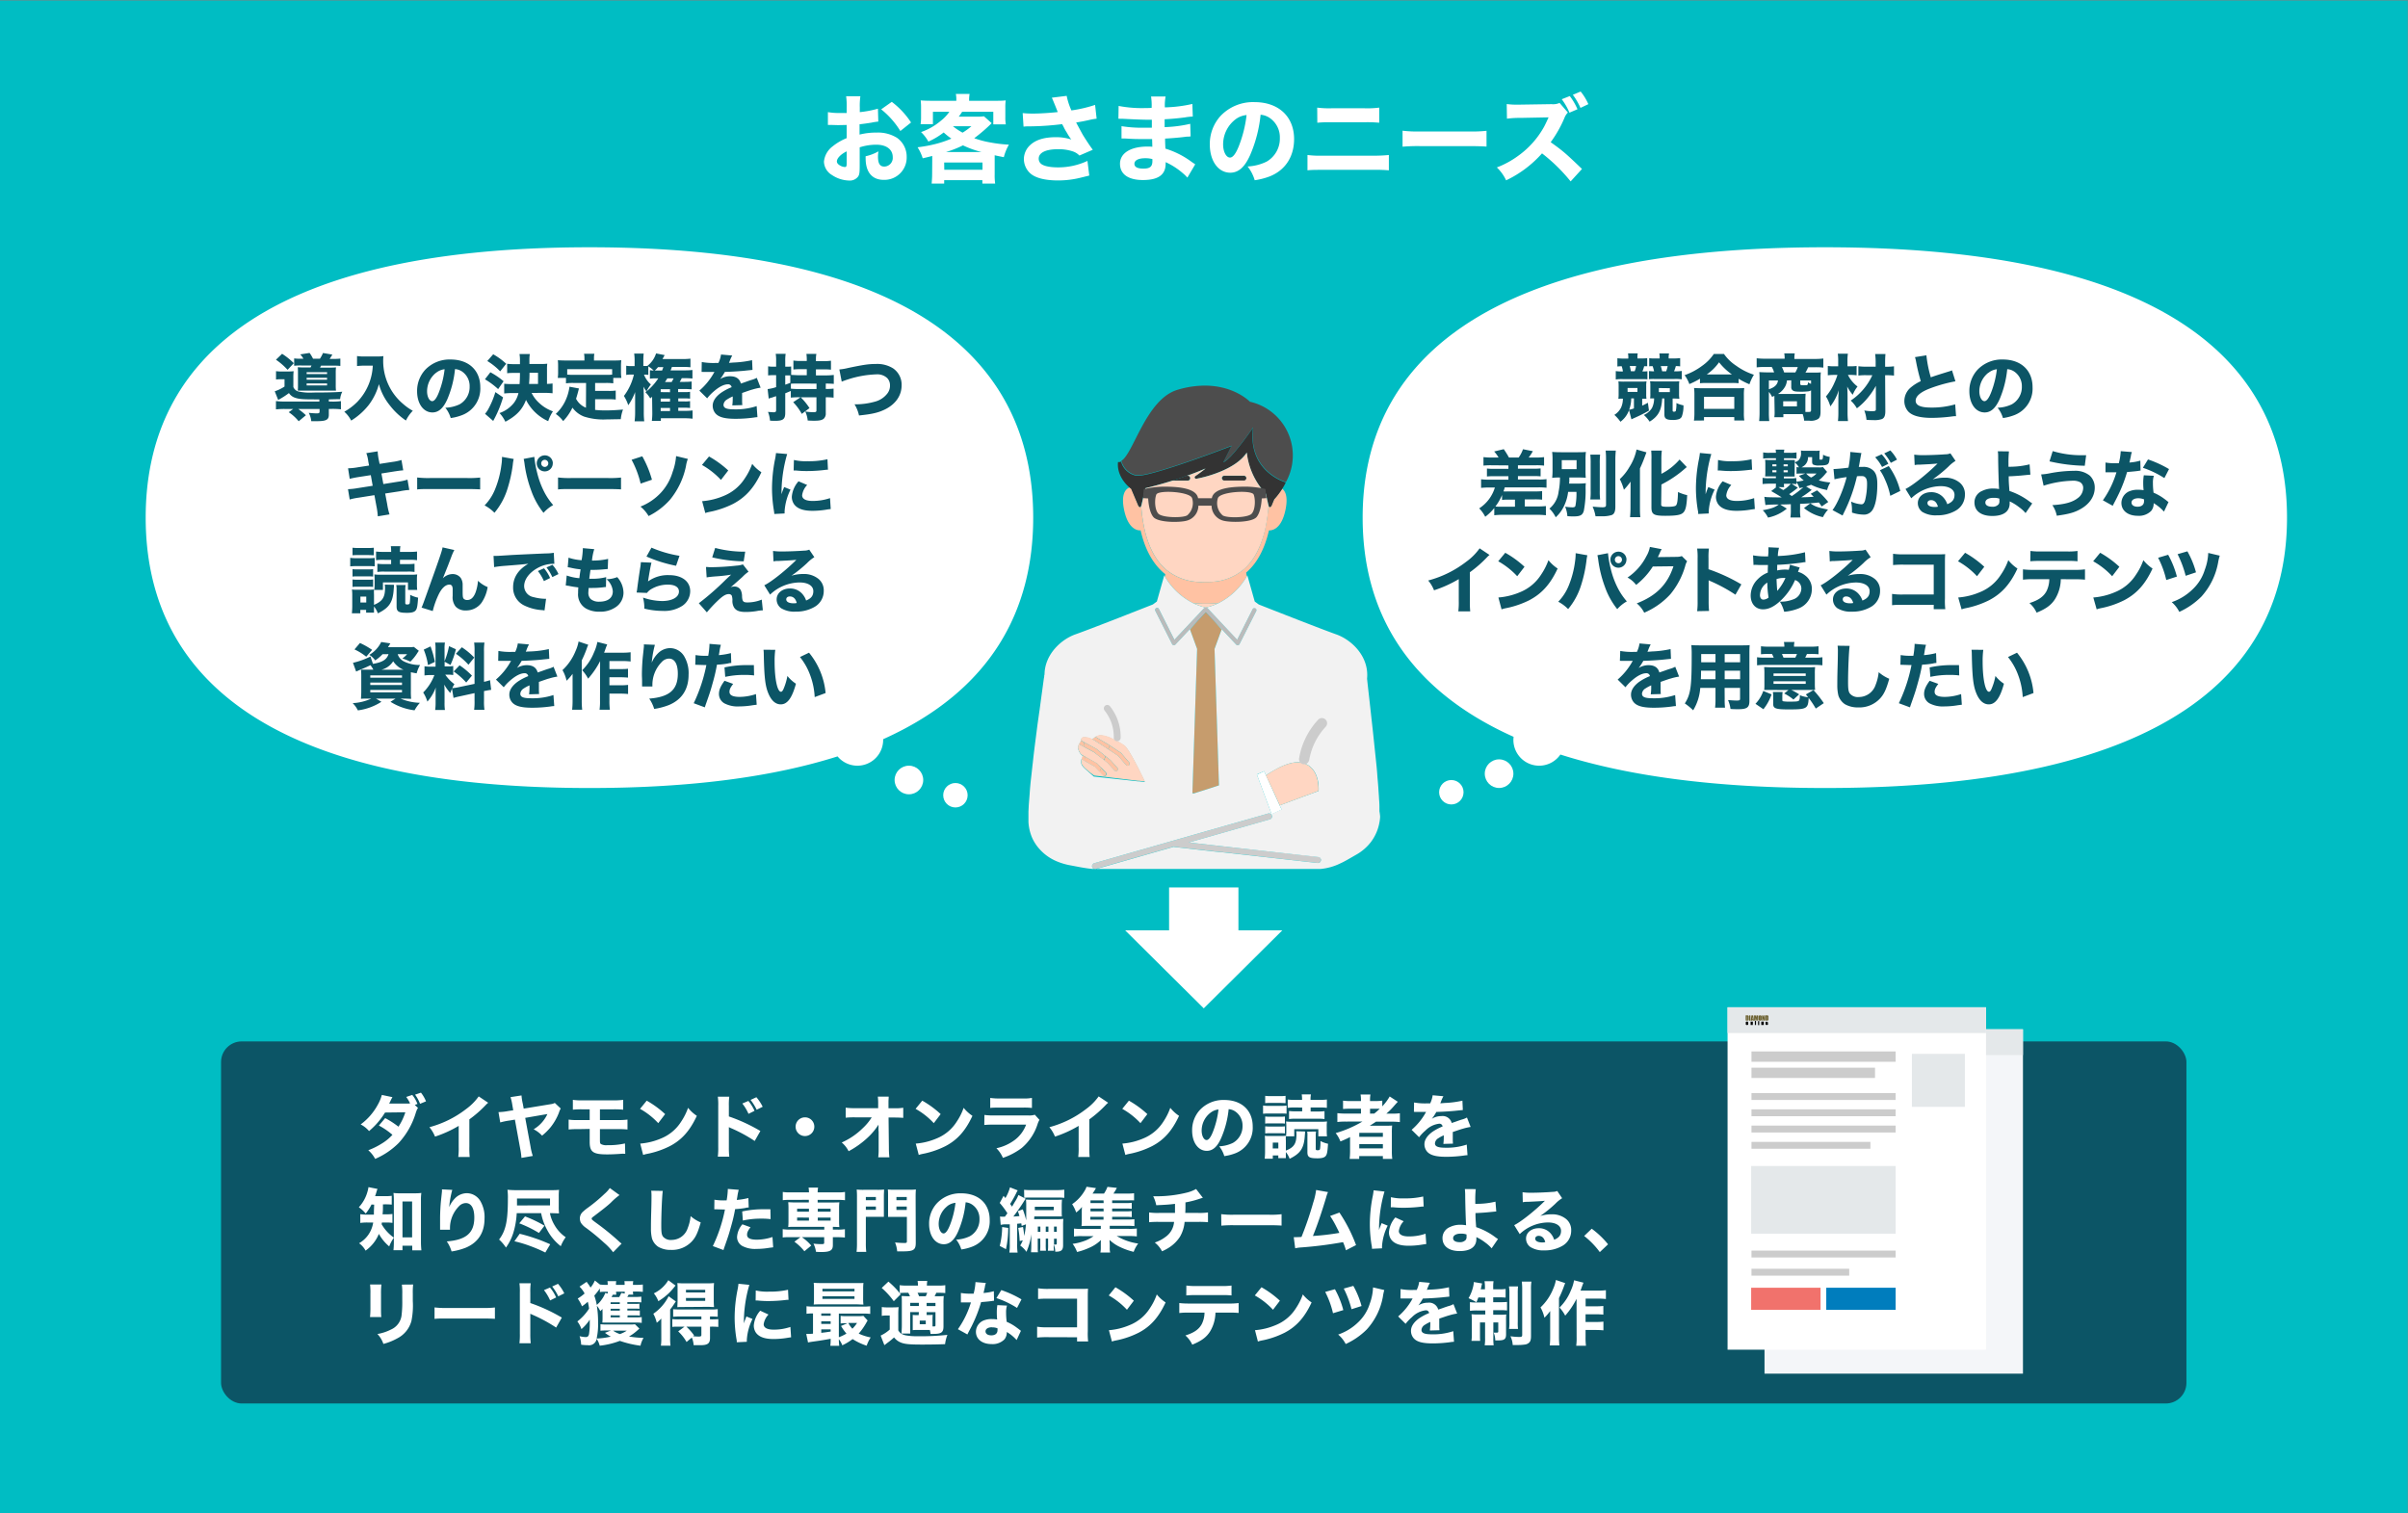 <svg id="layer1" xmlns="http://www.w3.org/2000/svg" width="700" height="440"><rect width="100%" height="100%" fill="#808080" stroke="none"/><defs><style>.cls-2{fill:#0c5566}.cls-3{fill:#fff}.cls-4{fill:#ffc2a3}.cls-5{fill:#333}.cls-6{fill:#4d4d4d}.cls-9{fill:#ccc}.cls-12{fill:#ffd6c2}.cls-14{fill:#e4e8ea}.cls-15{fill:#695e2c}</style></defs><path style="fill:#00bdc3" d="M-.07.14h700v440h-700z"/><rect class="cls-2" x="64.26" y="302.77" width="571.33" height="105.27" rx="6"/><path class="cls-3" d="M360.01 270.48v-12.47h-20.16v12.47h-12.77l22.85 22.68 22.84-22.68h-12.76z"/><path class="cls-4" d="M346.77 175.32a33.68 33.68 0 0 0 7.51 0 19.79 19.79 0 0 0 8.15-7.73l-.18-1.13.29-.24c3-2.69 5.1-6.71 6.32-11.92v-.1c.9.05 3.69-.28 4.86-6.13.73-3.67-.07-5.3-1-6a22.07 22.07 0 0 1-2.18 2.9.34.34 0 0 1-.06.06l-.13.15-.67 1.62c-.32.77-.72.82-.95.16a47.55 47.55 0 0 1-1 7.08c-1.16 5-3.17 8.79-6 11.33a15.51 15.51 0 0 1-10.73 3.8h-.78a16 16 0 0 1-11-3.36c-3.07-2.52-5.25-6.48-6.48-11.77a47.12 47.12 0 0 1-1-6.94c-.24.5-.6.41-.89-.3l-1.95-4.73a7.14 7.14 0 0 1-.47-.38c-1.14.42-2.6 1.82-1.69 6.39 1.17 5.84 3.95 6.18 4.86 6.13a.36.36 0 0 1 0 .1c1.29 5.54 3.61 9.71 6.88 12.41l.27.2-.11.68a19.79 19.79 0 0 0 8.13 7.72Z"/><path class="cls-5" d="M346 139a.7.7 0 0 0-.7-.71h-.3c-1.44.52-2.85 1-4.18 1.41h4.5a.7.7 0 0 0 .68-.7ZM361.71 138.33h-5.86a.71.71 0 0 0 0 1.41h5.86a.71.71 0 0 0 0-1.41Z"/><path class="cls-6" d="M330.24 138.15h.22a4.44 4.44 0 0 0 1 0c5.72-.55 26.57-8.58 26.57-8.58l-2.34 4.68c2.34-.78 8.59-10 8.59-10-.84 6.92 2 11 4.76 13.26a14.8 14.8 0 0 0 1.2.89 14.33 14.33 0 0 0 3.59 1.73 16 16 0 0 0-10.47-23.33c-.72-.71-5.13-4.69-13.15-4.69a27.79 27.79 0 0 0-7.91 1.22c-9.14 2.71-12.81 18.6-16.33 20.64a5.71 5.71 0 0 0 4.27 4.18Z"/><path d="M370.56 145a22.07 22.07 0 0 0 2.18-2.9c.34-.54.69-1.15 1-1.8-.33.65-.68 1.26-1 1.8a22.07 22.07 0 0 1-2.18 2.9Z" style="fill:#af8737"/><path class="cls-5" d="M330.81 146.79c.29.71.65.8.89.3a1.9 1.9 0 0 0 .12-.38l1.1-4.77c2-.48 4.73-1.21 7.89-2.2 1.33-.42 2.74-.89 4.18-1.41 1.78-.63 3.61-1.34 5.44-2.13-1.67 1.36-3 2.22-3 2.23a.41.41 0 0 0-.15.51.43.43 0 0 0 .48.25 36.33 36.33 0 0 0 6.64-1.94c3.86-1.54 6.55-3.44 8-5.67a20.83 20.83 0 0 0 5.6 11.95l.72 3.18c0 .09.05.17.07.24.23.66.63.61.95-.16l.67-1.62.13-.15a.34.34 0 0 0 .06-.06 22.07 22.07 0 0 0 2.18-2.9c.34-.54.69-1.15 1-1.8a14.33 14.33 0 0 1-3.59-1.73 14.8 14.8 0 0 1-1.2-.89c-2.79-2.28-5.6-6.34-4.76-13.26 0 0-6.25 9.18-8.59 10l2.34-4.68s-20.85 8-26.57 8.58a4.44 4.44 0 0 1-1 0h-.22a5.71 5.71 0 0 1-4.3-4.1 1.14 1.14 0 0 1-.34.15h-.25a1 1 0 0 1-.3 0c-.35 3.38 1.8 6.1 3.35 7.41.16.14.32.27.47.38Z"/><path d="M350.17 229.67c1.48-.47 2.87-.92 4.18-1.36l-1.29-39.65 2.06-5.67-2.25-2.52-2.35-2.47-2.35 2.5-2.24 2.5 2.06 5.67-1.36 41.87.35.09Z" style="fill:#c69c6d"/><path class="cls-4" d="M314.13 215.27c0 .06-.05.13-.08.19s.05-.13.08-.19ZM322 221.85l2 2.19a.61.61 0 0 0 .43.19.57.57 0 0 0 .4-.16.59.59 0 0 0 0-.83l-2-2.22-.07-.06-1.36-1.08c-.15.38-.29.76-.43 1.15Z"/><path class="cls-4" d="M315.26 217.22c0-.5-.09-1-.13-1.41l-1-.54c0 .06-.05.13-.08.19l-.13.25a5.07 5.07 0 0 0-.32.61Z"/><path class="cls-4" d="M320.93 221c.14-.39.28-.77.43-1.15l-2.69-2.14-.09-.06-3.45-1.87c0 .45.09.91.13 1.41l2.72 1.47ZM327.36 222.44a.59.59 0 0 0 .44.2.54.54 0 0 0 .38-.14.58.58 0 0 0 .06-.83l-2.32-2.7-.12-.11-3.19-2.12c-.15.36-.3.74-.45 1.11l2.92 1.94Z"/><path class="cls-4" d="M322.16 217.85c.15-.37.3-.75.45-1.11l-.56-.37-3.68-2.17a4.31 4.31 0 0 0-.87.65l3.93 2.51ZM314.73 219.8ZM314.33 219.38l.18.21-.18-.21ZM314.65 219.73a.75.75 0 0 0-.09-.09ZM321 225.61a.57.57 0 0 0 .4-.16.59.59 0 0 0 0-.83l-1.33-1.38-.21.57-.22.67.92 1a.56.56 0 0 0 .44.13Z"/><path class="cls-4" d="M315.59 221.45c0-.49-.06-1-.1-1.41l-1.16-.66.18.21h.05a.75.75 0 0 1 .09.09 4.38 4.38 0 0 0-.35 1Z"/><path class="cls-4" d="M320.13 223.24 319 222a.45.45 0 0 0-.13-.11l-3.38-1.89c0 .45.07.92.1 1.41l2.59 1.46 1.52 1.57.22-.67Z"/><path class="cls-9" d="M317.46 252a.88.88 0 0 0 .84.63h.25l3.3-.94 19.36-5.54a.88.88 0 0 0 .23.07l3.62.4 1 .12 8.88 1h.36l27.7 3.15h.1a.87.87 0 0 0 .82-.62.58.58 0 0 0 .05-.16 1 1 0 0 0 0-.31.9.9 0 0 0-.75-.67l-28.3-3.13-5.43-.62-3.33-.37-.6-.07.61-.17.54-.16 8.09-2.31 14.31-4.09a.86.86 0 0 0 .6-1.08.88.88 0 0 0-.16-.32.89.89 0 0 0-.92-.29l-4.78 1.37-9.11 2.6-.9.26-1.8.51-5.81 1.66-5.35 1.53-.57.16-22.25 6.36a.87.87 0 0 0-.6 1.07Z"/><path d="M364.94 176.8a.59.59 0 0 0-.79.26l-4.5 8.92-8.6-9.16a.61.61 0 0 0-.53-.16.6.6 0 0 0-.52.16l-8.6 9.18-4.51-8.92a.57.57 0 0 0-.78-.26.59.59 0 0 0-.26.79l4.88 9.66a.59.59 0 0 0 .44.32h.08a.58.58 0 0 0 .43-.18l6.49-6.91 2.35-2.5 2.35 2.49 6.5 6.92a.58.58 0 0 0 .43.18h.08a.61.61 0 0 0 .44-.32l4.88-9.66a.59.59 0 0 0-.26-.81Z" style="fill:#bbb"/><path d="M401 235.87v-1.48c0-.82-.09-1.64-.13-2.45s-.11-1.59-.16-2.38c-.09-1.59-.26-3.11-.36-4.63s-.28-3-.42-4.4c-.3-2.84-.58-5.53-.84-8-.56-5-1-9.13-1.34-12-.15-1.35-.27-2.44-.35-3.22.63-6.46-4.5-11.32-9-12.89-2-.71-6.62-2.48-11.17-4.25l-1.67-.65c-4.57-1.78-8.71-3.41-9.64-3.78l-1.17-.86-2.15-7.61-.17.32a19.79 19.79 0 0 1-8.15 7.73 17.16 17.16 0 0 1-3.76 1.32 17.26 17.26 0 0 1-3.75-1.32 19.79 19.79 0 0 1-8.15-7.73 2.77 2.77 0 0 1-.17-.32l-2.15 7.61-1.17.86-9.73 3.82-1.28.5c-4.64 1.8-9.42 3.64-11.48 4.36-4.2 1.48-9 5.89-9 11.8h-.08v.31c0 .22-.09.56-.15 1-.11.81-.27 2-.48 3.52s-.45 3.31-.73 5.39c-.15 1-.3 2.13-.47 3.29s-.31 2.38-.48 3.65c-.33 2.55-.69 5.3-1 8.23-.18 1.46-.33 3-.51 4.53s-.33 3.13-.43 4.77c-.07.82-.13 1.64-.2 2.47s-.09 1.69-.14 2.54V238.97a12.13 12.13 0 0 0 .17 1.53 13.07 13.07 0 0 0 1 3.3 12.6 12.6 0 0 0 2 3 13.78 13.78 0 0 0 4.83 3.52 18.85 18.85 0 0 0 4.12 1.25c2.37.43 3.88.8 6.52 1.07h66.25a16.61 16.61 0 0 0 5.89-1.68c1.15-.5 3.12-1.69 4.53-2.49a14.13 14.13 0 0 0 4.26-3.69 13.37 13.37 0 0 0 2.5-5.89 12.6 12.6 0 0 0 .16-1.45 13.73 13.73 0 0 0-.2-1.57Zm-33.53-11.67.56 1.22c.53-.37 1.2-.81 2-1.26l.31-.18c2.57-1.49 6-3 8.73-2.08a6.2 6.2 0 0 1 1.07.49c3.67 2.13 3.18 7.57 3.18 7.57l-.87.32-10.45 3.87.47 1 .08.17-2.58 1.2-.32.15-.69-1.86-.74-2-2.85-7.65Zm-31.36-47.4a.57.57 0 0 1 .78.26l4.51 8.94 8.6-9.16a.6.6 0 0 1 .52-.16.61.61 0 0 1 .53.16l8.6 9.16 4.5-8.92a.59.59 0 0 1 1.05.53l-4.88 9.66a.61.61 0 0 1-.44.32h-.08a.58.58 0 0 1-.43-.18l-6.5-6.92 2.25 2.52-2.06 5.67 1.29 39.65c-1.31.44-2.7.89-4.18 1.36l-3.19 1-.35-.09 1.37-41.94-2.07-5.66 2.24-2.51-6.49 6.91a.58.58 0 0 1-.43.18h-.08a.59.59 0 0 1-.44-.32l-4.88-9.66a.59.59 0 0 1 .26-.8Zm-20.36 47a6.59 6.59 0 0 1-1.18-1.24c-.71-1.1.16-2.76.16-2.76l-.09-.09h-.05l-.18-.21a3.72 3.72 0 0 1-1-1.95 2.94 2.94 0 0 1 .57-1.72l.13-.25c0-.06.05-.13.08-.19.18-.52.14-.85.85-1H315a5 5 0 0 1 2.46.59 4.13 4.13 0 0 1 2.47-1.17 9.74 9.74 0 0 1 3.49 1.07 20.89 20.89 0 0 1 3.49 2c.84.64 2.47 3.6 3.81 6.21l.3.6c1 2 1.79 3.65 1.79 3.65l-1.79-.19h-.3l-11.47-1.24-1.26-.14s-1.21-1.06-2.24-1.97ZM384 250.12a.58.58 0 0 1-.05.16.87.87 0 0 1-.82.62H383l-27.68-3.12h-.36l-8.88-1-1-.12-3.62-.4a.88.88 0 0 1-.23-.07l-19.36 5.54-3.3.94h-.25a.88.88 0 0 1-.84-.63.87.87 0 0 1 .6-1.07l22.25-6.36.57-.16 5.35-1.53 5.81-1.66 1.8-.51.9-.26 9.11-2.6 4.78-1.37a.89.89 0 0 1 .92.29.88.88 0 0 1 .16.32.86.86 0 0 1-.6 1.08l-14.31 4.09-8.09 2.31-.54.16-.61.17.6.07 3.33.37 5.43.62 28.3 3.18a.9.9 0 0 1 .75.67 1 1 0 0 1 .01.27Z" style="fill:#f2f2f2"/><path class="cls-3" d="m372 234.15-1.71-3.77-.31-.67-1.95-4.29-.56-1.22-2.09 1.01 2.85 7.65.74 2 .69 1.86.32-.15 2.58-1.2-.08-.18-.48-1.04z"/><path class="cls-12" d="M346.77 175.32a17.26 17.26 0 0 0 3.75 1.32 17.16 17.16 0 0 0 3.76-1.32 33.68 33.68 0 0 1-7.51 0ZM368.68 146.71l-.72-3.18a20.83 20.83 0 0 1-5.51-11.95c-1.49 2.23-4.18 4.13-8 5.67a36.33 36.33 0 0 1-6.64 1.94.43.43 0 0 1-.48-.25.41.41 0 0 1 .15-.51s1.32-.87 3-2.23c-1.83.79-3.66 1.5-5.44 2.13h.32a.71.71 0 0 1 0 1.41h-4.5c-3.16 1-5.93 1.72-7.89 2.2l-1.1 4.77a1.9 1.9 0 0 1-.12.38 47.12 47.12 0 0 0 1 6.94c1.23 5.29 3.41 9.25 6.48 11.77a16 16 0 0 0 11 3.36h.77a15.51 15.51 0 0 0 10.77-3.81c2.8-2.54 4.81-6.35 6-11.33a47.55 47.55 0 0 0 1-7.08.69.69 0 0 1-.09-.23Zm-7-7h-5.86a.71.71 0 0 1 0-1.41h5.86a.71.71 0 0 1 0 1.41ZM380.09 222.39a6.2 6.2 0 0 0-1.07-.49c-2.68-.89-6.16.59-8.73 2.08l-.31.18c-.75.45-1.42.89-2 1.26l2 4.29.31.67 1.72 3.77 10.39-3.87.87-.32s.49-5.44-3.18-7.57ZM330.76 222.94c-1.34-2.61-3-5.57-3.81-6.21a20.89 20.89 0 0 0-3.49-2 9.74 9.74 0 0 0-3.49-1.07 4.13 4.13 0 0 0-2.47 1.17 4.31 4.31 0 0 1 .87-.65l3.68 2.17.56.37 3.19 2.12.12.11 2.32 2.7a.58.58 0 0 1-.06.83.54.54 0 0 1-.38.14.59.59 0 0 1-.44-.2l-2.28-2.65-2.92-1.94-.73-.49-3.93-2.51a5 5 0 0 0-2.46-.59H315c-.71.15-.67.48-.85 1l1 .54 3.45 1.87.09.06 2.69 2.14 1.36 1.08.07.06 2 2.22a.59.59 0 0 1 0 .83.57.57 0 0 1-.4.16.61.61 0 0 1-.41-.2l-2-2.19-1-.82-3-2.3-2.72-1.47-1.66-.9a5.07 5.07 0 0 1 .32-.61 2.94 2.94 0 0 0-.57 1.72 3.72 3.72 0 0 0 1 1.95l1.16.66 3.35 1.89a.45.45 0 0 1 .13.11l1.16 1.2 1.33 1.38a.59.59 0 0 1 0 .83.57.57 0 0 1-.4.16.56.56 0 0 1-.42-.18l-.92-1-1.52-1.57-2.59-1.46-1.21-.69a4.38 4.38 0 0 1 .35-1s-.87 1.66-.16 2.76a6.59 6.59 0 0 0 1.18 1.24c1 .91 2.28 1.78 2.28 1.78l1.26.14 11.41 1.37h.3l1.79.19s-.77-1.65-1.79-3.65Z"/><path class="cls-9" d="M324.77 215.5a1 1 0 0 1-1-1 12.17 12.17 0 0 0-2.65-7.9 1 1 0 1 1 1.56-1.25 14.22 14.22 0 0 1 3.09 9.21 1 1 0 0 1-1 .94ZM380.56 221.11a18.76 18.76 0 0 1 4.82-9.82 1.5 1.5 0 0 0-2.12-2.12 21.7 21.7 0 0 0-5.59 11.14 1.53 1.53 0 0 0 1 1.84 1.52 1.52 0 0 0 1.85-1Z"/><path class="cls-3" d="M255.32 35.35a15.23 15.23 0 0 0-2 .31c-1.4.22-2.16.33-3.45.47v3a19.18 19.18 0 0 1 4.93-.58 10.46 10.46 0 0 1 5.94 1.51 6.7 6.7 0 0 1 2.83 5.54 6.48 6.48 0 0 1-6.67 6.69c-3.39 0-5.26-2.24-5.26-6.27a5 5 0 0 1 0-.59 13.53 13.53 0 0 0 3.73-1.43 8.64 8.64 0 0 0-.14 1.54c0 2 .56 2.89 1.85 2.89a2.53 2.53 0 0 0 2.44-2.75c0-2.21-1.82-3.61-4.76-3.61a15.64 15.64 0 0 0-4.85.76v5.26c0 2.1-.08 2.69-.47 3.25a3 3 0 0 1-2.58 1.15 9.3 9.3 0 0 1-5-1.6 4.69 4.69 0 0 1-2.34-3.89 6.32 6.32 0 0 1 2.5-4.43 16.06 16.06 0 0 1 4.11-2.41v-3.83l-2.52.05-1.76-.05h-.48a7 7 0 0 0-.7 0V32.6a18.56 18.56 0 0 0 3.53.25h1.37a2.51 2.51 0 0 0 .56 0v-1.4a21.62 21.62 0 0 0-.16-3.47h4.14a19.41 19.41 0 0 0-.17 3.24v1.38a29.84 29.84 0 0 0 5.27-1ZM246.13 44c-1.71.84-2.85 2-2.85 2.94 0 .39.25.75.78 1.09a3.16 3.16 0 0 0 1.54.53c.42 0 .53-.22.53-1.15Zm15.6-5.91a24.48 24.48 0 0 0-5.57-6.3l3.08-2.18a23.9 23.9 0 0 1 5.6 6ZM271 46.6v-1.26c-1.29.34-1.62.42-2.77.68a13.26 13.26 0 0 0-1.49-3.2 40.52 40.52 0 0 0 5.38-1 30.67 30.67 0 0 0 4.45-1.52 19.1 19.1 0 0 1-2.24-1.79 21.53 21.53 0 0 1-4.45 2.66 11.55 11.55 0 0 0-2.13-2.77 18 18 0 0 0 5.77-3.3 11.51 11.51 0 0 0 2.46-2.61h-4.78v3.61h-3.59a13.16 13.16 0 0 0 .14-2.18v-2.6a16.44 16.44 0 0 0-.11-2.13c.95.08 1.82.11 3.3.11H278v-.25a7.3 7.3 0 0 0-.14-1.74h4a9.71 9.71 0 0 0-.14 1.71v.28H289c1.57 0 2.38 0 3.36-.11a13.55 13.55 0 0 0-.11 2.13V34a11.32 11.32 0 0 0 .14 2.15h-3.64v-3.66h-9.05c-.36.56-.67 1-1 1.43h5.21a14.11 14.11 0 0 0 2.13-.11l2.24 2a47 47 0 0 1-5.07 4.37 27.37 27.37 0 0 0 4.65 1.23 40.9 40.9 0 0 0 5.43.65 14.26 14.26 0 0 0-1.48 3.64c-1.35-.28-1.74-.34-2.66-.56v5.57a17 17 0 0 0 .14 2.66h-3.72v-1h-11.1v1h-3.64c.08-1 .14-1.82.14-2.72Zm3.5 2.75h11.11v-2.1h-11.14Zm10.81-5.15a29.55 29.55 0 0 1-5.38-1.94A30.33 30.33 0 0 1 275 44.2ZM277 36.69a18.45 18.45 0 0 0 2.82 1.88 18.87 18.87 0 0 0 2.58-1.88ZM297.29 32.88a28.94 28.94 0 0 0 3 .14c1.95 0 4.95-.19 7.19-.44-.5-1.32-1.46-3.64-1.71-4.18l4.31-.53a19 19 0 0 0 1.38 4.23 39 39 0 0 0 6.88-1.6l.45 4a19.05 19.05 0 0 0-2.18.39c-1.68.37-1.68.37-3.78.73 1 1.85 1.62 3 1.93 3.56.81 1.31 2 3.16 2.91 4.36l-3.89 1.68a4.66 4.66 0 0 0-2-1.23 12.8 12.8 0 0 0-4.23-.61c-3.53 0-5.6 1-5.6 2.74a1.92 1.92 0 0 0 .73 1.54c.81.64 2.6 1 4.84 1a20 20 0 0 0 8.6-1.88l.53 4.26-2.35.58a27 27 0 0 1-6.75.84c-3.75 0-6.58-.72-8.06-2.07a5.66 5.66 0 0 1-1.85-4.11 5.57 5.57 0 0 1 1.85-4.12c1.62-1.51 4.09-2.27 7.36-2.27a13.9 13.9 0 0 1 4.57.67 15.82 15.82 0 0 1-1.29-2 13 13 0 0 1-1-1.8c-.25-.44-.25-.44-.37-.67a81.28 81.28 0 0 1-9.91.65 8.77 8.77 0 0 0-1.31.08ZM345.17 51.64a11.38 11.38 0 0 0-1.32-1.28 20.68 20.68 0 0 0-5-3.22 2.79 2.79 0 0 1 0 .44c0 3.22-2.13 4.76-6.61 4.76-4.25 0-6.66-1.7-6.66-4.73s3-5 8-5c.47 0 .81 0 1.4.06l-.06-2.24h-2.46c-1.82 0-2.77 0-5.32-.16h-1.12v-3.59a36.87 36.87 0 0 0 6.49.45h2.33V34.81h-1.49c-1.06 0-3.44-.09-7.08-.28h-.7a3 3 0 0 0-.45 0l.06-3.73a35.92 35.92 0 0 0 7.67.62c.34 0 1.2 0 1.93-.06a17.3 17.3 0 0 0-.17-3.3h4.23a14 14 0 0 0-.22 3.16 39.68 39.68 0 0 0 8-1l.12 3.66a18.11 18.11 0 0 0-2.33.26c-2.18.28-4 .44-5.85.53v2.29A37.77 37.77 0 0 0 346 36l.11 3.67a2.42 2.42 0 0 0-.58.06h-.48c-.25 0-.39.06-2.07.23-1.35.14-3.17.28-4.29.33 0 1.52.09 2.5.09 2.92a25 25 0 0 1 7.67 3.89c.45.31.62.42 1 .67ZM332.93 46c-2 0-3.16.62-3.16 1.62s1 1.4 2.63 1.4c1.9 0 2.6-.58 2.6-2.21v-.56a7.72 7.72 0 0 0-2.07-.25ZM363.45 45c-1.57 3.56-3.41 5.21-5.82 5.21-3.47 0-5.94-3.39-5.94-8.2a12.09 12.09 0 0 1 3.14-8.32 13 13 0 0 1 9.85-4c7 0 11.51 4.2 11.51 10.75 0 5.1-2.55 9-7 10.81a20.2 20.2 0 0 1-4.45 1.15 11.54 11.54 0 0 0-2.07-4 14.07 14.07 0 0 0 5.51-1.4 7.7 7.7 0 0 0 3.87-6.89 6.79 6.79 0 0 0-3-5.85 5.34 5.34 0 0 0-2.6-.9 39.38 39.38 0 0 1-3 11.64ZM359 34.82a9.15 9.15 0 0 0-3.44 7.18c0 2.1.89 3.81 2 3.81.82 0 1.68-1.09 2.58-3.36a36 36 0 0 0 2.24-9 6.24 6.24 0 0 0-3.38 1.37ZM380.08 45.06a27.46 27.46 0 0 0 4.4.2h14.73a40 40 0 0 0 4.53-.2v4.46a42.9 42.9 0 0 0-4.45-.14h-14.87c-1.84 0-3.27 0-4.34.14Zm2.83-13.77a27.21 27.21 0 0 0 4.12.19h9.66a27.24 27.24 0 0 0 4.25-.19v4.39a38.36 38.36 0 0 0-4.17-.14H387a37.76 37.76 0 0 0-4.06.14ZM407.72 38a34.85 34.85 0 0 0 5.12.22H427a38.51 38.51 0 0 0 5.13-.19v4.59c-1.12-.09-3-.14-5.16-.14h-14.13a51.21 51.21 0 0 0-5.12.17ZM456.58 52.74a49.44 49.44 0 0 0-8.32-8.15 32.56 32.56 0 0 1-10.44 7.84 12.32 12.32 0 0 0-2.69-3.75 26.16 26.16 0 0 0 6.22-3.39 25.63 25.63 0 0 0 7.33-8.12c.37-.62.84-1.63 1.49-3.05l-8.18.16a26.54 26.54 0 0 0-3.92.23l-.07-4.26a20.91 20.91 0 0 0 3.44.17h.5l9.08-.14a4.57 4.57 0 0 0 2.35-.36l2.41 2.8a4.51 4.51 0 0 0-1 1.56 34.16 34.16 0 0 1-4 7.06c3.61 2.58 4.31 3.19 9.1 7.78Zm-.25-24.81a17.18 17.18 0 0 1 2.24 3.83l-2.33 1a18.49 18.49 0 0 0-2.24-3.91Zm3.16-1.32a15.92 15.92 0 0 1 2.24 3.67l-2.29 1.09a19.26 19.26 0 0 0-2.22-3.81ZM300.35 150.49c0-43.41-31.57-78.6-129-78.6s-129 35.19-129 78.6S74 229.1 171.38 229.1c29.92 0 53.61-3.33 72.1-9.19a7.49 7.49 0 0 0 13.25-4.8v-.2c31.71-14.22 43.62-37.77 43.62-64.42ZM530.48 71.89c-101.47 0-134.36 35.19-134.36 78.6 0 26.23 12 49.45 43.88 63.73a8.67 8.67 0 0 0-.06.89 7.49 7.49 0 0 0 13.66 4.26c19.51 6.2 44.75 9.73 76.88 9.73 101.46 0 134.35-35.2 134.35-78.61s-32.89-78.6-134.35-78.6Z"/><circle class="cls-3" cx="264.22" cy="226.77" r="4.16"/><circle class="cls-3" cx="435.78" cy="224.93" r="4.16"/><circle class="cls-3" cx="421.9" cy="230.33" r="3.55"/><circle class="cls-3" cx="277.74" cy="231.2" r="3.55"/><path class="cls-2" d="M90.65 116.11c-2.83 0-3.92-.11-5.08-.55a3.32 3.32 0 0 1-1.57-1.28 24 24 0 0 1-3.13 2l-1-2.52a11.64 11.64 0 0 0 2.84-1.38v-2.12H81.6a10.65 10.65 0 0 0-1.36.08v-2.43A10.38 10.38 0 0 0 82 108h1.77a12.48 12.48 0 0 0 1.59-.08 14.85 14.85 0 0 0-.08 2v2.6a2.15 2.15 0 0 0 1.55 1.31 15.67 15.67 0 0 0 4.26.29c3.89 0 6.45-.06 8.42-.23a5.67 5.67 0 0 0-.63 2.16c-.8 0-1.22 0-3.29.07v.63h.88a17.6 17.6 0 0 0 2.64-.13V119a22 22 0 0 0-2.68-.12h-.84v1.68c0 1.49-.74 1.89-3.55 1.89h-1.56a6.39 6.39 0 0 0-.73-2.42c.8.08 1.74.15 2.33.15s.82-.09.82-.46v-.82h-6.2a22.19 22.19 0 0 1 2.23 1.82l-2.1 1.75a13.4 13.4 0 0 0-2.9-2.63l1.31-.94h-2.33a22.63 22.63 0 0 0-2.69.12v-2.41a20.45 20.45 0 0 0 2.62.13h10v-.61ZM82 102.86a20.11 20.11 0 0 1 3.41 2.73l-1.81 1.93a18.89 18.89 0 0 0-3.38-2.94Zm6.2 1.43a7.63 7.63 0 0 0-.91-1.26l2.71-.42a11.86 11.86 0 0 1 1 1.68h2a8.92 8.92 0 0 0 .89-1.66l2.72.46a1.75 1.75 0 0 0-.14.25c-.44.69-.44.69-.63 1h1a15.08 15.08 0 0 0 2.1-.09v2.14a17.52 17.52 0 0 0-2.1-.08h-3.52c-.17.34-.17.34-.27.57h2.79a15.75 15.75 0 0 0 1.83-.07 13.57 13.57 0 0 0-.07 1.56v3.61a12.69 12.69 0 0 0 .07 1.59H86.56a12.59 12.59 0 0 0 .06-1.49v-3.78a14.49 14.49 0 0 0-.06-1.54 18.7 18.7 0 0 0 2 .07h1.72c.11-.23.15-.32.28-.57h-2.95a17.74 17.74 0 0 0-2.1.08v-2.14a12.46 12.46 0 0 0 1.93.09Zm.94 4.47h5.94v-.55h-5.94Zm0 1.64h5.94v-.57h-5.94Zm0 1.65h5.94v-.58h-5.94ZM106 106.3a20.4 20.4 0 0 0-2.21.13v-2.92a12.59 12.59 0 0 0 2.17.13h3.61a12.47 12.47 0 0 0 1.89-.11 13.16 13.16 0 0 0-.07 1.32 16.48 16.48 0 0 0 2.46 8.74 16.3 16.3 0 0 0 3.42 3.92 15.14 15.14 0 0 0 2.73 1.91 11.17 11.17 0 0 0-2 2.84 20.24 20.24 0 0 1-4.7-4.43 16.59 16.59 0 0 1-3.15-6.15 17.41 17.41 0 0 1-3 6.11 19.6 19.6 0 0 1-5.06 4.49 8.8 8.8 0 0 0-2-2.58 16.78 16.78 0 0 0 3.85-2.94 16.2 16.2 0 0 0 4.43-10.46ZM130.07 116c-1.17 2.67-2.56 3.91-4.37 3.91-2.6 0-4.45-2.54-4.45-6.15a9.07 9.07 0 0 1 2.35-6.24 9.76 9.76 0 0 1 7.39-3c5.28 0 8.63 3.15 8.63 8.06a8.23 8.23 0 0 1-5.27 8.1 14.64 14.64 0 0 1-3.33.86 8.68 8.68 0 0 0-1.56-3 10.53 10.53 0 0 0 4.16-1 5.77 5.77 0 0 0 2.9-5.17 5.11 5.11 0 0 0-2.25-4.39 4.12 4.12 0 0 0-2-.67 29.65 29.65 0 0 1-2.2 8.69Zm-3.34-7.6a6.91 6.91 0 0 0-2.58 5.38c0 1.57.67 2.85 1.49 2.85.61 0 1.26-.82 1.93-2.52a26.78 26.78 0 0 0 1.68-6.76 4.75 4.75 0 0 0-2.52 1.07ZM142.55 108.23a21.76 21.76 0 0 1 3.84 2.61l-1.58 2.29a22.74 22.74 0 0 0-3.84-2.86Zm3.69 7.29a33.39 33.39 0 0 1-2.87 6.86l-2.37-2.07a8.25 8.25 0 0 0 .84-1.18A25 25 0 0 0 144 114ZM143.37 103a19.54 19.54 0 0 1 3.78 2.76l-1.75 2.2a18.75 18.75 0 0 0-3.74-3Zm11.17 11.24a9.52 9.52 0 0 0 2.2 2.92 11.19 11.19 0 0 0 4 2.43 11.9 11.9 0 0 0-1.38 2.86 13.45 13.45 0 0 1-6.45-6.18c-1.05 2.8-2.79 4.64-6 6.34a10.17 10.17 0 0 0-1.7-2.52 9.14 9.14 0 0 0 4.22-3 7.59 7.59 0 0 0 1.28-2.81h-1.7a20.16 20.16 0 0 0-2.44.12v-2.83c.67.06 1.45.1 2.42.1h2.05c.07-.94.11-1.84.11-3.25h-1.41c-.92 0-1.72 0-2.31.1v-2.75a21.67 21.67 0 0 0 2.31.11h1.41v-.95a11.55 11.55 0 0 0-.13-2h3a10 10 0 0 0-.12 1.89v1h3.19a15.45 15.45 0 0 0 2-.08 11.42 11.42 0 0 0-.08 1.63v4.24a13.07 13.07 0 0 0 1.62-.12v2.85a21.1 21.1 0 0 0-2.42-.12Zm1.86-2.61v-3.25h-2.47c0 1.38-.05 2.16-.13 3.25ZM170.37 111.34h-3.65a14.49 14.49 0 0 0-2.19.11v-1.58h-2.39a10.91 10.91 0 0 0 .1-1.76v-1.79a13.88 13.88 0 0 0-.08-1.59c.82.06 1.58.08 2.42.08h5.31v-.61a6.27 6.27 0 0 0-.11-1.34h3a6.08 6.08 0 0 0-.11 1.32v.63h5.52c.84 0 1.6 0 2.42-.08a13.24 13.24 0 0 0-.09 1.59v1.81a12.31 12.31 0 0 0 .11 1.74h-2.35v1.58a14.33 14.33 0 0 0-2.19-.11H173v2.31h3.87a14.42 14.42 0 0 0 2.12-.1v2.62a15.27 15.27 0 0 0-2.12-.1H173v3.1a26 26 0 0 0 3.11.15c1.39 0 2.73-.06 5-.25a10.83 10.83 0 0 0-.65 2.81c-1.8 0-3.06.06-4.2.06a18.51 18.51 0 0 1-6.51-.84 7.48 7.48 0 0 1-3.34-2.58 15.16 15.16 0 0 1-2.7 3.91 8.7 8.7 0 0 0-2.15-2.08 12.78 12.78 0 0 0 2.57-3.38 14 14 0 0 0 1.42-4.54l2.75.51c-.25 1-.52 2-.84 3a5.61 5.61 0 0 0 2.88 2.6Zm7.58-4h-13.06v1.57a18.07 18.07 0 0 0 1.83.07h9.4c.78 0 1.31 0 1.83-.07ZM189.57 115.86v-.51c-.17.17-.28.25-.55.48a7.9 7.9 0 0 0-1.43-1.82l.32-.23a8.18 8.18 0 0 1-.84-1.37c0 .4.08 1.77.08 2.5v4.93a21.4 21.4 0 0 0 .13 2.65h-2.8a21.48 21.48 0 0 0 .15-2.65V114.68a4.53 4.53 0 0 1 0-.71 15.9 15.9 0 0 1-2 3.84 11.29 11.29 0 0 0-1.26-2.69 16.33 16.33 0 0 0 2.9-6.21h-.86a6.1 6.1 0 0 0-1.37.1v-2.69a5.37 5.37 0 0 0 1.37.11h1.07V105a13.87 13.87 0 0 0-.13-2.2h2.77a16.33 16.33 0 0 0-.1 2.18v1.41a10.13 10.13 0 0 0 1.16 0 7.43 7.43 0 0 0 2.54-3.64l2.49.49c-.37.69-.37.69-.63 1.15h5.67a19.51 19.51 0 0 0 2.46-.12v2.51a19.81 19.81 0 0 0-2.46-.1h-2.92c-.16.46-.23.63-.39 1H199a18.87 18.87 0 0 0 2.29-.11v2.48a19.92 19.92 0 0 0-2.18-.1h-.93a8.13 8.13 0 0 1-.59 1.07h1.58a13.72 13.72 0 0 0 1.89-.11v2.27c-.48 0-1.15-.08-1.85-.08h-2.08v.9H199a8.42 8.42 0 0 0 1.6-.09v2a10 10 0 0 0-1.6-.08h-1.83v.88H199a8.29 8.29 0 0 0 1.6-.09v2a10.61 10.61 0 0 0-1.6-.08h-1.83v.9h1.75a16.66 16.66 0 0 0 2.41-.11v2.4a19.31 19.31 0 0 0-2.44-.13h-6.78v.76h-2.62a17.69 17.69 0 0 0 .13-2.38Zm1.15-5.86a11 11 0 0 0-1.79.1v-2.48a7.05 7.05 0 0 0 1.1.11 8.65 8.65 0 0 0-1.56-1.22V109a5.33 5.33 0 0 0-1-.08h-.26a7.19 7.19 0 0 0 2 2.85 11.69 11.69 0 0 0-1.26 2 15.86 15.86 0 0 0 3.4-3.76Zm1.74-2.27c.17-.44.25-.63.38-1h-1.55a7.77 7.77 0 0 1-.95 1h2.12Zm2.31 6.3v-.88h-2.71v.85Zm-2.71 2.73h2.71v-.88h-2.71Zm0 2.75h2.71v-.9h-2.71ZM194 110c-.23.37-.29.48-.69 1.07h1.93a10.68 10.68 0 0 0 .57-1.07ZM204 105.25a18.59 18.59 0 0 0 3.84.28h1a8.17 8.17 0 0 0 .76-2.46l3.26.29a10.06 10.06 0 0 0-.78 1.75c-.09.18-.09.21-.17.37.31 0 .38 0 1.3-.08a30 30 0 0 0 5.42-.69l.12 2.83-1.65.17c-1.54.19-4.27.36-6.39.42a16 16 0 0 1-1.36 2.08 5.35 5.35 0 0 1 2.9-.82c1.7 0 2.75.71 3.12 2.12l1.12-.38c.82-.29.92-.34 1.87-.65a7.05 7.05 0 0 0 1.63-.63l1.12 2.86a15.85 15.85 0 0 0-2.38.54c-.5.13-.5.13-3 1v2.12a13.42 13.42 0 0 0 .06 1.41l-2.91.08a16.45 16.45 0 0 0 .12-2.44.64.64 0 0 0 0-.16 11.42 11.42 0 0 0-1.68.9 2 2 0 0 0-1 1.51c0 1 .91 1.34 3.19 1.34a19.24 19.24 0 0 0 6.45-.94l.23 3.21a7.06 7.06 0 0 0-1 .11 39.06 39.06 0 0 1-5.39.37c-3.09 0-4.83-.46-5.8-1.55a3.45 3.45 0 0 1-.82-2.27c0-1.3.84-2.6 2.44-3.75a15.66 15.66 0 0 1 3.06-1.62 1 1 0 0 0-1.07-.84c-1.13 0-2.56.71-4.13 2.08a12.46 12.46 0 0 0-1.91 2l-2.27-2.24a19.29 19.29 0 0 0 4.09-4.92 3.16 3.16 0 0 1 .32-.52h-2.79a1.39 1.39 0 0 1-.36 0h-.29a2 2 0 0 0-.32 0ZM232.34 115.5a21.37 21.37 0 0 0-2.45.1v-1.93c-.76.32-.89.38-1.62.67V120c0 1.87-.61 2.35-3 2.35-.4 0-.72 0-1.43-.06a8.57 8.57 0 0 0-.59-2.54c.74.06 1.24.11 1.7.11s.67-.13.67-.68v-4l-.52.16c-.4.15-.4.15-.82.28-.19 0-.63.21-.82.27l-.31-2.77a12.33 12.33 0 0 0 2.47-.57v-3.48h-.82a12.62 12.62 0 0 0-1.51.08v-2.65a8.55 8.55 0 0 0 1.56.11h.77v-1.6a12.59 12.59 0 0 0-.12-2.14h2.89a12.06 12.06 0 0 0-.12 2.12v1.62h.67a8.27 8.27 0 0 0 1.05-.06V109c.46 0 1.45.09 2.2.09h2.34v-1.75h-1.7a17.81 17.81 0 0 0-2.19.09v-2.61a13.9 13.9 0 0 0 2.19.13h1.7v-.55a11.77 11.77 0 0 0-.11-1.51h2.9a7.52 7.52 0 0 0-.13 1.51v.6h2.16a14.18 14.18 0 0 0 2.21-.13v2.61a17.73 17.73 0 0 0-2.18-.09h-2.19v1.75h2.71a20.36 20.36 0 0 0 2.48-.13v2.6c-.53-.06-1.22-.08-2.33-.1v1.57h.21a15.76 15.76 0 0 0 2.06-.1v2.64a15.67 15.67 0 0 0-2.06-.12h-.21v4.64a2 2 0 0 1-.59 1.59c-.53.44-1.28.59-2.79.59-.36 0-.61 0-1.87-.06a8.1 8.1 0 0 0-.72-2.63 15.34 15.34 0 0 0 2.38.21c.69 0 .88-.1.88-.52v-3.82h-4.58a17.93 17.93 0 0 1 2.56 3.15l-2.24 1.68a16 16 0 0 0-2.5-3.4l2.14-1.43Zm-2.6-6.36H228.27v2.7c.56-.19.73-.25 1.47-.54Zm2.48 2.37c-.72 0-1.91 0-2.31.06V113a21 21 0 0 0 2.45.1h5v-1.57ZM244 107.41a16.1 16.1 0 0 0 2.6-.44c4.39-.92 5.94-1.15 8-1.15a8.7 8.7 0 0 1 5 1.26 5.75 5.75 0 0 1 2.5 4.92c0 3-1.73 5.48-4.77 7-2 1-3.88 1.41-7.62 1.79a10.34 10.34 0 0 0-1.3-3.24 21.12 21.12 0 0 0 6.13-.83 6.69 6.69 0 0 0 3.46-2.38 3.72 3.72 0 0 0 .72-2.27 3 3 0 0 0-.82-2.16 4.22 4.22 0 0 0-3.19-1.07 29.72 29.72 0 0 0-8.28 1.49c-.54.17-1.21.4-1.74.63ZM107.06 134.16a10.33 10.33 0 0 0-.57-2.42l3.3-.52a14.86 14.86 0 0 0 .31 2.41l.25 1.24 3.7-.57a15.84 15.84 0 0 0 2.66-.56l.51 3c-.93.08-.93.08-2.65.33l-3.69.59.56 3.07 4.2-.67a16 16 0 0 0 2.82-.61l.52 3a18.63 18.63 0 0 0-2.75.38l-4.26.65.59 3.13a18.73 18.73 0 0 0 .67 2.94l-3.4.56a22.07 22.07 0 0 0-.4-2.94l-.59-3.21-4.53.72a18.65 18.65 0 0 0-2.65.54l-.5-3a19.23 19.23 0 0 0 2.77-.3l4.41-.69-.55-3.09-3.28.51a28.25 28.25 0 0 0-2.85.56l-.48-3.06a17.91 17.91 0 0 0 2.83-.29l3.28-.51ZM121.27 138.82a27.62 27.62 0 0 0 3.85.16h10.62a28.84 28.84 0 0 0 3.84-.14v3.44c-.84-.06-2.22-.1-3.86-.1h-10.6c-1.83 0-3 0-3.85.12ZM149.33 133.44a12.44 12.44 0 0 0-.27 1.74 39.48 39.48 0 0 1-1.6 7.12 19.93 19.93 0 0 1-3.72 6.78 11.38 11.38 0 0 0-2.87-2.14 14.34 14.34 0 0 0 3-4.58 27.83 27.83 0 0 0 1.89-7.18 14.42 14.42 0 0 0 .17-2.12v-.23Zm6-.61a30.12 30.12 0 0 0 .84 4.7 25.15 25.15 0 0 0 2.21 5.82 18.84 18.84 0 0 0 2.43 3.49 10.66 10.66 0 0 0-2.81 2.26 22.16 22.16 0 0 1-3.59-6.5 36.24 36.24 0 0 1-1.91-7.61 12.67 12.67 0 0 0-.27-1.57Zm5.36 1.89a2.33 2.33 0 1 1-2.33-2.33 2.31 2.31 0 0 1 2.35 2.33Zm-3.36 0a1 1 0 1 0 2.06 0 1 1 0 1 0-2.06 0ZM162.22 138.82a27.62 27.62 0 0 0 3.85.16h10.62a28.84 28.84 0 0 0 3.84-.14v3.44c-.84-.06-2.22-.1-3.86-.1h-10.6c-1.83 0-3 0-3.85.12ZM186.71 132.66a30.64 30.64 0 0 1 2.81 6.81l-3.29 1.13a27.91 27.91 0 0 0-2.63-6.93Zm13.25.76a9.46 9.46 0 0 0-.55 2.1 22.6 22.6 0 0 1-4.62 9.74 20.35 20.35 0 0 1-6.25 4.77 10.07 10.07 0 0 0-2.36-2.75 16.12 16.12 0 0 0 6-4.1 15.28 15.28 0 0 0 3.36-6 17.14 17.14 0 0 0 1-4.58ZM206.11 132.71a29.26 29.26 0 0 1 5.59 4.07l-2.12 2.75a22.54 22.54 0 0 0-5.52-4.35Zm-2 13a20 20 0 0 0 6.26-1.53 13.09 13.09 0 0 0 6.17-5.14 18.45 18.45 0 0 0 2.12-4.18 11.34 11.34 0 0 0 2.67 2.43c-2.08 4.5-4.56 7.27-8.21 9.2a26.79 26.79 0 0 1-6.11 2.18l-.93.19a8 8 0 0 0-1.05.3ZM228.83 132a40.87 40.87 0 0 0-1.65 11.68c.27-.82.27-.82.37-1.08l.4-1 1.85.75a16.44 16.44 0 0 0-1.72 6.32v.61l-3 .15c0-.38-.05-.55-.11-1a39.83 39.83 0 0 1-.55-6.4 44.28 44.28 0 0 1 .82-8.21 16.51 16.51 0 0 0 .34-2.1Zm5.82 9a5.28 5.28 0 0 0-1.47 3c0 1.05 1.07 1.64 3 1.64a15.64 15.64 0 0 0 5.11-.82l.2 3.17-.92.12a24.81 24.81 0 0 1-4.41.4c-2.67 0-4.41-.63-5.35-1.95a3.82 3.82 0 0 1-.63-2.14 7.61 7.61 0 0 1 1.95-4.49Zm-3.86-7.27a15 15 0 0 0 4 .36 24.25 24.25 0 0 0 5.75-.57l.15 3.05h-.44a44.92 44.92 0 0 1-5.57.38 29.2 29.2 0 0 1-3.38-.17h-.59ZM101.81 162.18a9.77 9.77 0 0 0 1.7.1h3.71a11.9 11.9 0 0 0 1.7-.08v2.45a14 14 0 0 0-1.61-.06h-3.8a13.63 13.63 0 0 0-1.7.08Zm6.91 14.59v1.34h-2.29v-.8h-1.68v1h-2.46c.07-.69.11-1.45.11-2.06V173a12.18 12.18 0 0 0-.09-1.62 7.34 7.34 0 0 0 1.45.07h3.72a10.16 10.16 0 0 0 1.24-.07 13 13 0 0 0 0 1.47v3c2.41-1 3.21-2.15 3.21-4.88a4.3 4.3 0 0 0-.09-1l2.69.06c0 .25 0 .53-.06 1.05-.23 4-1.26 5.58-4.62 7.24a7.47 7.47 0 0 0-1.13-2Zm-6.24-17.53a13.9 13.9 0 0 0 1.78.08h2.63a13.8 13.8 0 0 0 1.78-.08v2.2c-.5 0-.94-.06-1.78-.06h-2.63c-.79 0-1.26 0-1.78.06Zm0 6.23a7.49 7.49 0 0 0 1.28.06h3.46a6.81 6.81 0 0 0 1.24-.06v2.16a9.66 9.66 0 0 0-1.24-.06h-3.46a7.74 7.74 0 0 0-1.28.06Zm0 3a8.28 8.28 0 0 0 1.28.07h3.44a7.34 7.34 0 0 0 1.26-.07v2.17a8.19 8.19 0 0 0-1.28-.07h-3.44a8.33 8.33 0 0 0-1.26.07Zm2.29 6.7h1.7v-1.72h-1.7Zm13.83-3.67v-2.17h-7.28v2.17h-2.52a10.42 10.42 0 0 0 .1-1.66v-1.26a10.73 10.73 0 0 0-.08-1.58 12.46 12.46 0 0 0 1.87.09h8.59a14.66 14.66 0 0 0 2-.09 10.6 10.6 0 0 0-.08 1.56v1.3a12.32 12.32 0 0 0 .08 1.64Zm-7.2-8.74a12.86 12.86 0 0 0-2.08.11v-2.52a16.63 16.63 0 0 0 2.27.1h2.12v-.14a11.39 11.39 0 0 0-.1-1.52h2.79a8.12 8.12 0 0 0-.13 1.54v.12h2.65a17.11 17.11 0 0 0 2.31-.1v2.52a12.81 12.81 0 0 0-2.06-.11h-2.9V164h2.23a13.91 13.91 0 0 0 2-.1v2.39a11.33 11.33 0 0 0-2-.11h-6.8a11.74 11.74 0 0 0-2 .11v-2.39a13.8 13.8 0 0 0 2 .1h2v-1.22Zm6.51 7.33a7.16 7.16 0 0 0-.1 1.37v3.84c0 .33.12.44.58.44s.66-.13.72-.4a14.22 14.22 0 0 0 .12-2.41 8.55 8.55 0 0 0 2.31.83c-.16 2.4-.29 3.15-.67 3.66s-1.13.75-2.52.75c-2.48 0-3.06-.35-3.06-1.87v-4.84a5.76 5.76 0 0 0-.11-1.37ZM132.07 159.91a14.76 14.76 0 0 0-.84 1.89l-1 2.62-1.49 3.72a4 4 0 0 1 2.83-1.24 2.91 2.91 0 0 1 2.37 1.13 3.56 3.56 0 0 1 .55 2v1.89c0 1.64.07 1.93.38 2.22a1.41 1.41 0 0 0 1 .3c1 0 1.78-.72 2.33-2.08a12.67 12.67 0 0 0 .75-3.51 8.72 8.72 0 0 0 2.81 1.83 11.24 11.24 0 0 1-1.78 4.56 5.54 5.54 0 0 1-4.51 2.24 3.89 3.89 0 0 1-3-1.11 4.35 4.35 0 0 1-.88-3.11v-1.76a2.52 2.52 0 0 0-.15-1.07.83.83 0 0 0-.83-.46c-1.08 0-2.19 1-3.09 2.85a24.46 24.46 0 0 0-1.72 4.83l-3.26-1c.34-.71.34-.71 3.87-10.62 1.7-4.81 2.12-6.07 2.24-6.89ZM143.47 161.61h.82c.4 0 .53 0 3.51-.19 1.44-.1 5.06-.27 10.83-.52a13.4 13.4 0 0 0 2.35-.19l.17 3.21a4.81 4.81 0 0 0-.5 0 9.67 9.67 0 0 0-4.48 1.28c-2.37 1.34-3.8 3.3-3.8 5.21a3.29 3.29 0 0 0 2.73 3.19 13.88 13.88 0 0 0 3.11.48h.53l-.45 3.4a5.15 5.15 0 0 0-.73-.1 13.78 13.78 0 0 1-5.08-1.31 5.72 5.72 0 0 1-3.32-5.35c0-2.83 1.51-5.14 4.43-6.82-2.1.23-2.18.25-6.86.61-1.16.08-2.29.23-3.09.37Zm14.64 7.33a13.23 13.23 0 0 0-1.75-2.92l1.79-.8a11.58 11.58 0 0 1 1.76 2.83Zm2.45-1.16a13.39 13.39 0 0 0-1.7-2.81l1.74-.76a11.17 11.17 0 0 1 1.75 2.69ZM164.74 167.32a14.69 14.69 0 0 0 3.68.78c.15-1.24.15-1.24.36-2.57a20.52 20.52 0 0 1-3-.5c-.32-.06-.42-.08-.74-.12l.23-2.78a14.56 14.56 0 0 0 3.8.74 23.21 23.21 0 0 0 .36-3.26v-.25l3.32.3a15.58 15.58 0 0 0-.66 3.31 19.77 19.77 0 0 0 4.69-.48l-.11 2.94-1.53.13a31.39 31.39 0 0 1-3.17.12h-.32c-.14 1-.21 1.43-.35 2.58h.73a15.59 15.59 0 0 0 4.18-.47l-.06 2.88a6 6 0 0 0-.68.06 25.28 25.28 0 0 1-3.23.21h-1.13c0 .4-.07.86-.07 1.26a2.5 2.5 0 0 0 .72 2 3.66 3.66 0 0 0 2.45.73c2.5 0 3.93-1.09 3.93-3a5.1 5.1 0 0 0-1.83-3.53 9.06 9.06 0 0 0 3.11-.61 6.88 6.88 0 0 1 1.83 4.6 5.07 5.07 0 0 1-2.08 4 7.85 7.85 0 0 1-4.87 1.45 7.72 7.72 0 0 1-4-.95 4.74 4.74 0 0 1-2.25-4.47 16.32 16.32 0 0 1 .07-1.64c-1-.12-1.75-.23-2.84-.46-.23 0-.44-.08-.82-.12ZM189.38 163.58c-.23.82-.72 3.55-1 5.46a9.8 9.8 0 0 1 6.13-1.83c3.74 0 6.13 1.83 6.13 4.67a5.16 5.16 0 0 1-2.27 4.24 9.62 9.62 0 0 1-5.73 1.49 22 22 0 0 1-5.33-.67 12.63 12.63 0 0 0-.38-3.2 17.76 17.76 0 0 0 5.52 1c2.94 0 4.92-1.11 4.92-2.77 0-1.28-1.2-2-3.22-2a9.38 9.38 0 0 0-5 1.41 4.07 4.07 0 0 0-1.07 1l-3-.11c0-.27 0-.29.09-.57.19-1.55.54-4.2 1-7 .07-.5.09-.77.13-1.26Zm0-4.36a34 34 0 0 0 8.15 2.37l-1 2.9a40.8 40.8 0 0 1-8.6-2.69ZM205.23 164.84c.59 0 .86.07 1.24.07a74.26 74.26 0 0 0 7.69-.47 6.47 6.47 0 0 0 1.8-.35l1.64 2.12a11 11 0 0 0-1.74 1.49c-1.26 1.15-1.33 1.19-2.36 2.1l-.48.42-.65.52a2.66 2.66 0 0 1 1.09-.21 2 2 0 0 1 1.89 1.07 4.35 4.35 0 0 1 .36 1.87c.1 1.41.38 1.68 1.6 1.68a11.22 11.22 0 0 0 4.13-.82l.32 3.11a12.18 12.18 0 0 0-1.89.23 19.11 19.11 0 0 1-3.11.25c-1.81 0-2.81-.4-3.38-1.32a3.75 3.75 0 0 1-.46-2.18 4.45 4.45 0 0 0-.21-1.28 1 1 0 0 0-.84-.42c-.93 0-1.85.58-3.55 2.24a40.15 40.15 0 0 0-2.84 3.07l-2.33-2.65a79 79 0 0 0 7.79-6.82c.72-.69 1-.95 1.6-1.49a44.83 44.83 0 0 1-4.68.52c-1.07.09-1.81.17-2.44.28Zm2.67-5.54a32.77 32.77 0 0 0 8.73 1.09l-.44 2.81a42.68 42.68 0 0 1-9.15-1.15ZM224.72 160.18a18 18 0 0 0 2.73.15c1.8 0 4.41-.11 6.36-.25a3.65 3.65 0 0 0 1.43-.28l1.49 2.19a10.74 10.74 0 0 0-2.1 1.7 39.29 39.29 0 0 1-4.56 3.69 11.79 11.79 0 0 1 3.47-.5 6.64 6.64 0 0 1 4.39 1.43 4.27 4.27 0 0 1 1.53 3.48 5.3 5.3 0 0 1-2.88 4.77 10.54 10.54 0 0 1-5.27 1.26 7.38 7.38 0 0 1-4.26-1 3.14 3.14 0 0 1-1.28-2.56c0-1.81 1.64-3.17 3.86-3.17a4.67 4.67 0 0 1 3.7 1.7 5.21 5.21 0 0 1 1 1.8c1.5-.61 2.1-1.4 2.1-2.73 0-1.53-1.55-2.52-4-2.52a12.66 12.66 0 0 0-8.57 3.53l-1.68-2.71c2-.94 6.36-4.43 9.32-7.39-1.72.15-2.08.17-5.16.32-.68 0-.86 0-1.49.12Zm4.89 13.23c-.63 0-1.05.33-1.05.84 0 .73.8 1.15 2.17 1.15a3.24 3.24 0 0 0 .88-.1c-.32-1.24-1.01-1.89-2-1.89ZM111.21 190.2a12 12 0 0 1-2.14 1.8 5.84 5.84 0 0 0-1.72-1.61 8.8 8.8 0 0 0 3.47-3.74l2.66.4-.69 1.11h5.88a10.62 10.62 0 0 0 1.64-.08l1.44 1.13c-.14.21-.16.21-.46.69a13.29 13.29 0 0 1-2 2.46 18.22 18.22 0 0 0-2.31-.92 7.69 7.69 0 0 0 1.36-1.24h-2.73a3.62 3.62 0 0 0 1.89 2.14 10.34 10.34 0 0 0 4.62 1 9.48 9.48 0 0 0-1 2.42c-.78-.13-1-.17-1.68-.32v5.46a19.26 19.26 0 0 0 .08 2.27c-.5 0-1.2-.06-2.16-.06h-.93a15.74 15.74 0 0 0 5.63 1.22 11.4 11.4 0 0 0-1.55 2.18 16.93 16.93 0 0 1-7-2.48l1.47-.92h-5.68l1.58.92a16.54 16.54 0 0 1-6.85 2.5 7.38 7.38 0 0 0-1.51-2.1 15.08 15.08 0 0 0 5.42-1.32h-.82c-1 0-1.62 0-2.18.06 0-.42.08-1.22.08-2.1v-4.26a19 19 0 0 0-.08-2.12h3.59a7.83 7.83 0 0 0-.84-1.3c-1 .5-1.66.78-3.26 1.45l-.9.4-.92-2.54a22.42 22.42 0 0 0 5.08-1.83l.73 2.14c2.86-.5 4-1.26 4.52-2.83Zm-4.74.73a16.24 16.24 0 0 0-3.42-2.12l1.59-1.87a22.23 22.23 0 0 1 3.53 2Zm1.17 6.09h9.22v-.67h-9.22Zm0 2.14h9.22v-.71h-9.22Zm0 2.12h9.22v-.69h-9.22Zm9.66-6.57a6.49 6.49 0 0 1-3-2.46 5.67 5.67 0 0 1-3.42 2.46ZM131.39 200.23c-.21.49-.27.65-.5 1.26a15.24 15.24 0 0 1-1.76-2.45 18.52 18.52 0 0 1 .1 2v3.26a13.41 13.41 0 0 0 .11 2.12h-2.84a15 15 0 0 0 .13-2.19V202c0-.79 0-1.55.06-2.14a13 13 0 0 1-2.45 4.12 10.57 10.57 0 0 0-1.22-2.65 14.17 14.17 0 0 0 3.25-5.06h-.94a10.62 10.62 0 0 0-1.93.11v-2.68a9.86 9.86 0 0 0 1.91.11h1.3v-5a11.28 11.28 0 0 0-.11-2h2.84a10.56 10.56 0 0 0-.11 1.93v3.51a23.29 23.29 0 0 0 1.3-4.39l2 .9a24.54 24.54 0 0 1-1.58 4.56l-1.7-.93v1.35h.86a7.5 7.5 0 0 0 1.64-.11v2.63a8.63 8.63 0 0 0-1.68-.11h-.63a11.25 11.25 0 0 0 2.65 2.75c-.34.59-.42.74-.63 1.16a12.05 12.05 0 0 0 2-.3l4.49-.94v-9.47a16.24 16.24 0 0 0-.12-2.54h3a15.25 15.25 0 0 0-.13 2.54v8.88a16.45 16.45 0 0 0 1.75-.48l.33 2.81c-.57.07-1 .15-2.08.36v2.88a15.6 15.6 0 0 0 .13 2.56h-3a17 17 0 0 0 .12-2.59v-2.26l-4.11.9a19.29 19.29 0 0 0-2 .5Zm-6.23-12.3a27.88 27.88 0 0 1 1.26 4.51l-2 .93a19.34 19.34 0 0 0-1.24-4.5Zm8.44 5.5a21.6 21.6 0 0 1 3.59 3l-1.66 2a20.49 20.49 0 0 0-3.65-3.21Zm.65-5.25a20 20 0 0 1 3.61 3l-1.68 2.08a20.75 20.75 0 0 0-3.65-3.19ZM144.88 189.25a18.59 18.59 0 0 0 3.84.28h1.05a8.48 8.48 0 0 0 .76-2.46l3.25.29a10.06 10.06 0 0 0-.78 1.75c-.08.18-.08.21-.16.37a13 13 0 0 1 1.3-.08 29.68 29.68 0 0 0 5.41-.69l.13 2.83-1.66.17c-1.53.19-4.26.36-6.38.42a15.23 15.23 0 0 1-1.37 2.08 5.37 5.37 0 0 1 2.9-.82c1.7 0 2.75.71 3.13 2.12l1.11-.38c.82-.29.93-.34 1.87-.65a7.24 7.24 0 0 0 1.64-.63l1.11 2.86a15.78 15.78 0 0 0-2.37.54c-.5.13-.5.13-3 1v2.12a13.42 13.42 0 0 0 .06 1.41l-2.92.08a16.05 16.05 0 0 0 .13-2.44.64.64 0 0 0 0-.16 10.43 10.43 0 0 0-1.68.9 2 2 0 0 0-1 1.51c0 1 .9 1.34 3.19 1.34a19.28 19.28 0 0 0 6.45-.94l.23 3.21a6.93 6.93 0 0 0-1.05.11 39.2 39.2 0 0 1-5.4.37c-3.08 0-4.83-.46-5.79-1.55a3.4 3.4 0 0 1-.82-2.27c0-1.3.84-2.6 2.43-3.75a16.12 16.12 0 0 1 3.07-1.62 1 1 0 0 0-1.07-.84c-1.14 0-2.56.71-4.14 2.08a12.92 12.92 0 0 0-1.91 2l-2.27-2.24a19.1 19.1 0 0 0 4.1-4.92 4.52 4.52 0 0 1 .31-.52h-2.8a1.3 1.3 0 0 1-.35 0h-.3a1.84 1.84 0 0 0-.31 0ZM171 187.45c-.21.5-.25.58-.46 1.19a32.29 32.29 0 0 1-1.43 3.36v11.7a23.3 23.3 0 0 0 .13 2.64h-2.92a23.91 23.91 0 0 0 .13-2.62v-7.81a14.44 14.44 0 0 1-1.75 2 10.62 10.62 0 0 0-1.19-3.08 15.56 15.56 0 0 0 3.82-5.59 11.63 11.63 0 0 0 .86-2.73Zm3.45 4.76a24.29 24.29 0 0 1-3.49 5.1 10.83 10.83 0 0 0-1.72-2.45 15 15 0 0 0 3.42-5.15 13 13 0 0 0 1-3.08l2.85.73c-.21.53-.29.72-.44 1.14-.27.75-.33.94-.46 1.26h5.27a17.85 17.85 0 0 0 2.44-.13v2.69a18.36 18.36 0 0 0-2.44-.13h-3.72v2.33h3.22c.9 0 1.53 0 2.18-.1V197c-.76-.06-1.41-.1-2.2-.1h-3.2v2.33h3.22a15.88 15.88 0 0 0 2.2-.11v2.65c-.76-.07-1.39-.11-2.2-.11h-3.22v2a19.74 19.74 0 0 0 .13 2.69h-3a17.22 17.22 0 0 0 .13-2.67ZM190.38 187.47a29.14 29.14 0 0 0-.92 5.18 8.39 8.39 0 0 1 1.87-2.77 5.08 5.08 0 0 1 3.46-1.45 4.83 4.83 0 0 1 4.24 2.63 9.52 9.52 0 0 1 1.14 5.1c0 4.22-1.93 7.22-5.67 8.8a19.84 19.84 0 0 1-4.33 1.15 10.55 10.55 0 0 0-1.44-3c5.87-.46 8.31-2.58 8.31-7.25 0-2.81-.92-4.38-2.58-4.38a2.92 2.92 0 0 0-2.1 1 9.46 9.46 0 0 0-2.71 6.78v.32h-3a2.26 2.26 0 0 0 0-.33v-1.2c0-.76-.05-1.39-.05-1.83 0-1.78.13-4.09.3-5.6.15-1.33.23-2.17.27-2.54a4.84 4.84 0 0 0 0-.74ZM202.19 190.45a16.2 16.2 0 0 0 3 .21h.69a23.76 23.76 0 0 0 .36-3.11v-.36l3.32.28a13.54 13.54 0 0 0-.42 2c-.09.57-.11.61-.17 1a20.75 20.75 0 0 0 3.51-.59l.1 2.88c-.4 0-.4 0-1.16.17a22.65 22.65 0 0 1-3 .31 51 51 0 0 1-1.21 5.21c-.63 2.29-.86 3-1.83 5.75-.21.59-.38 1.07-.48 1.45l-3.24-1.2a46.17 46.17 0 0 0 3.68-11.1h-.59l-2.25-.07h-.39Zm10.94 8.38c-.84 1.11-1.07 1.61-1.07 2.31 0 1 1 1.47 3 1.47a15.38 15.38 0 0 0 4.7-.82l.21 3.1-1.07.13a24.09 24.09 0 0 1-4 .36 8.29 8.29 0 0 1-4.35-.91 3.12 3.12 0 0 1-1.55-2.73c0-1.13.44-2.2 1.62-3.82Zm6.08-2.46a21.24 21.24 0 0 0-2.7-.15 25.49 25.49 0 0 0-5.69.57l-.21-2.75a29.46 29.46 0 0 1 6.61-.67h1.93ZM225.37 188.92a23.94 23.94 0 0 0-.19 3.46c0 5 .78 8.74 1.85 8.74.27 0 .52-.3.76-.87a17.57 17.57 0 0 0 1.11-3.73 10.22 10.22 0 0 0 2.48 2.26c-1.12 4.12-2.48 6-4.41 6-1.54 0-2.77-1.11-3.66-3.3s-1.15-4.81-1.28-11.17a11.61 11.61 0 0 0-.08-1.4Zm9.81.84a21.5 21.5 0 0 1 4.82 11.73l-3.17 1.18a21.16 21.16 0 0 0-1.28-6.28 18.45 18.45 0 0 0-3-5.37Z"/><path class="cls-3" d="M121.53 322.14c-.28.32-.3.36-.65 1.36a22.39 22.39 0 0 1-5 8.82 21.82 21.82 0 0 1-6.82 4.61 8.81 8.81 0 0 0-2-2.52 20.82 20.82 0 0 0 3.84-1.89 13.84 13.84 0 0 0 3.18-2.59 20.74 20.74 0 0 0-3.94-2.7l1.83-2.16a25.43 25.43 0 0 1 3.86 2.5 16.8 16.8 0 0 0 2-4.19l-5.9.07a22 22 0 0 1-4.65 5.39 7.82 7.82 0 0 0-2.44-1.93 17.34 17.34 0 0 0 5-5.76 11.87 11.87 0 0 0 1.16-2.82l3.08.65a9.88 9.88 0 0 0-.52 1c-.18.37-.24.51-.44.87h5.31a5.12 5.12 0 0 0 .78-.06 11.14 11.14 0 0 0-1.12-1.87l1.75-.59a9.36 9.36 0 0 1 1.51 2.62l-.77.28Zm.84-4.47a10.11 10.11 0 0 1 1.47 2.53l-1.73.71a11.62 11.62 0 0 0-1.45-2.66ZM141.92 320.61a6.18 6.18 0 0 0-.77.72 34.31 34.31 0 0 1-4.71 4.11v7.93a25.34 25.34 0 0 0 .1 3h-3.32a19.9 19.9 0 0 0 .12-2.92v-6.12a34 34 0 0 1-6.88 3.12 10.3 10.3 0 0 0-1.63-2.74 30 30 0 0 0 10.61-5.23 16.23 16.23 0 0 0 3.72-3.72ZM163 322.28a5.19 5.19 0 0 0-.51 1.18 15.89 15.89 0 0 1-2.47 4.31 17.4 17.4 0 0 1-2.44 2.4 8.81 8.81 0 0 0-2.45-1.85 10 10 0 0 0 4-4.43l-6.45 1.11 1.53 8.26a17.18 17.18 0 0 0 .67 2.81l-3.3.57a19.91 19.91 0 0 0-.39-2.84l-1.51-8.29-1.53.26a19.46 19.46 0 0 0-2.73.56l-.51-3a17.69 17.69 0 0 0 2.88-.32l1.41-.22-.24-1.35a16.12 16.12 0 0 0-.55-2.47l3.19-.49a15.89 15.89 0 0 0 .4 2.52l.24 1.31 7.85-1.29a3.29 3.29 0 0 0 1.19-.36ZM168.06 328.28a23.22 23.22 0 0 0-2.76.1v-2.88a17.08 17.08 0 0 0 2.8.14h3.32v-3.12h-2.11a24 24 0 0 0-2.78.1v-2.86a15.68 15.68 0 0 0 2.82.14h8.81a18.72 18.72 0 0 0 3-.14v2.86a26.3 26.3 0 0 0-2.92-.1h-3.84v3.12h5.07a21 21 0 0 0 2.94-.14v2.88a24.4 24.4 0 0 0-2.9-.1h-5.11v2.85c0 1 0 1.27.3 1.49a3.26 3.26 0 0 0 1.85.32 21.56 21.56 0 0 0 5.13-.5l.08 3h-.3a7.77 7.77 0 0 0-.82 0c-1.53.12-3 .18-4.13.18-4.13 0-5.09-.7-5.09-3.68v-3.72ZM188 320a28 28 0 0 1 5.35 3.91l-2 2.63a21.35 21.35 0 0 0-5.29-4.16Zm-1.89 12.48a19.1 19.1 0 0 0 6-1.47 12.45 12.45 0 0 0 5.91-4.93 17.53 17.53 0 0 0 2-4 11 11 0 0 0 2.55 2.33c-2 4.31-4.37 7-7.87 8.82a25.65 25.65 0 0 1-5.85 2.09l-.89.18a7.87 7.87 0 0 0-1 .28ZM208.67 336.28a20.75 20.75 0 0 0 .12-2.83v-11.92a17.53 17.53 0 0 0-.12-2.69H212a17.69 17.69 0 0 0-.12 2.69v3.06a48.85 48.85 0 0 1 9.16 4.23l-1.65 2.9a44.1 44.1 0 0 0-6.75-3.67 6.86 6.86 0 0 1-.76-.36v5.8a24.83 24.83 0 0 0 .12 2.79Zm8.88-16.2a12.27 12.27 0 0 1 1.79 2.88l-1.75.87a13.66 13.66 0 0 0-1.8-3Zm2.33-1.08a13.3 13.3 0 0 1 1.83 2.77l-1.75.87a15.52 15.52 0 0 0-1.77-2.86ZM236.72 327.57a2.72 2.72 0 1 1-2.71-2.72 2.7 2.7 0 0 1 2.71 2.72ZM255.38 328.68v-1.71a18.84 18.84 0 0 1-2.78 3.42 25.82 25.82 0 0 1-5.91 4.31 7.92 7.92 0 0 0-2-2.54 20.49 20.49 0 0 0 6.12-4.17 15.38 15.38 0 0 0 2.6-3.14h-4.73a25.55 25.55 0 0 0-2.84.1v-2.91a19.54 19.54 0 0 0 2.9.14h6.54v-1.07a16.26 16.26 0 0 0-.1-2.29h3.16c0 .58-.06 1-.06 1.5V322.2h1.45a14.75 14.75 0 0 0 2.84-.14V325c-.71-.06-1.64-.1-2.78-.1h-1.49l.1 8.76a24.15 24.15 0 0 0 .14 2.8h-3.24a16.93 16.93 0 0 0 .12-2.34V328.99ZM268.1 320a28 28 0 0 1 5.35 3.91l-2 2.63a21.35 21.35 0 0 0-5.29-4.16Zm-1.89 12.48a19 19 0 0 0 6-1.47 12.42 12.42 0 0 0 5.92-4.93 17.1 17.1 0 0 0 2-4 11 11 0 0 0 2.56 2.33c-2 4.31-4.37 7-7.87 8.82a25.56 25.56 0 0 1-5.86 2.09l-.88.18a7.87 7.87 0 0 0-1 .28ZM286.17 324.15a18.1 18.1 0 0 0 3 .14h9.7a5.15 5.15 0 0 0 1.95-.2l1.35 1.49a6 6 0 0 0-.56 1.27 15 15 0 0 1-4.57 6.88 19.06 19.06 0 0 1-5.5 2.9 8.71 8.71 0 0 0-1.89-2.8 13.51 13.51 0 0 0 5.46-2.5 9.9 9.9 0 0 0 3.18-4.36h-9.16a26 26 0 0 0-3 .1Zm1.69-4.95a15.91 15.91 0 0 0 2.78.16h6.6a12.33 12.33 0 0 0 2.74-.16v2.92a19.05 19.05 0 0 0-2.7-.1h-6.7c-1.29 0-2.09 0-2.72.1ZM322.14 320.61a6.18 6.18 0 0 0-.77.72 34.31 34.31 0 0 1-4.71 4.11v7.93a25.34 25.34 0 0 0 .1 3h-3.32a19.9 19.9 0 0 0 .12-2.92v-6.12a34 34 0 0 1-6.88 3.12 10.3 10.3 0 0 0-1.63-2.74 30 30 0 0 0 10.61-5.23 16.23 16.23 0 0 0 3.72-3.72ZM328.17 320a28.12 28.12 0 0 1 5.36 3.91l-2 2.63a21.35 21.35 0 0 0-5.29-4.16Zm-1.89 12.48a19.1 19.1 0 0 0 6-1.47 12.52 12.52 0 0 0 5.92-4.93 17.91 17.91 0 0 0 2-4 11 11 0 0 0 2.55 2.33c-2 4.31-4.36 7-7.87 8.82a25.65 25.65 0 0 1-5.85 2.09l-.89.18a7.3 7.3 0 0 0-1 .28ZM355 330.85c-1.13 2.56-2.46 3.74-4.19 3.74-2.49 0-4.26-2.43-4.26-5.89a8.67 8.67 0 0 1 2.25-6 9.35 9.35 0 0 1 7.08-2.9c5.06 0 8.28 3 8.28 7.73a7.91 7.91 0 0 1-5.06 7.77 14.33 14.33 0 0 1-3.2.82 8.25 8.25 0 0 0-1.48-2.85 10.12 10.12 0 0 0 4-1 5.54 5.54 0 0 0 2.78-4.95 4.91 4.91 0 0 0-2.16-4.21 3.89 3.89 0 0 0-1.87-.64 28.17 28.17 0 0 1-2.17 8.38Zm-3.2-7.28a6.57 6.57 0 0 0-2.48 5.15c0 1.51.65 2.73 1.43 2.73.59 0 1.21-.78 1.85-2.41a25.64 25.64 0 0 0 1.61-6.48 4.46 4.46 0 0 0-2.39 1.01ZM367.17 321.41a9.11 9.11 0 0 0 1.63.1h3.57a11.06 11.06 0 0 0 1.63-.08v2.36a13.1 13.1 0 0 0-1.55-.06h-3.65a12.74 12.74 0 0 0-1.63.08Zm6.62 14v1.29h-2.19v-.77H370v.95h-2.35c.06-.67.1-1.39.1-2v-3.12a12.85 12.85 0 0 0-.08-1.55 7.73 7.73 0 0 0 1.38.06h3.57a9.37 9.37 0 0 0 1.18-.06 11.87 11.87 0 0 0 0 1.41v2.89c2.32-.9 3.08-2 3.08-4.66a4.61 4.61 0 0 0-.08-.95l2.58.06c0 .24 0 .5-.06 1-.22 3.82-1.21 5.35-4.43 6.94a6.67 6.67 0 0 0-1.09-1.95Zm-6-16.81a12.71 12.71 0 0 0 1.71.08h2.5a12.71 12.71 0 0 0 1.71-.08v2.12c-.48 0-.9-.06-1.71-.06h-2.51c-.77 0-1.21 0-1.71.06Zm0 6a6.8 6.8 0 0 0 1.22.06h3.33a6.21 6.21 0 0 0 1.18-.06v2.07a8.73 8.73 0 0 0-1.18-.06H369a7 7 0 0 0-1.22.06Zm0 2.86a9.21 9.21 0 0 0 1.22.06h3.31a8.28 8.28 0 0 0 1.2-.06v2.07a9.21 9.21 0 0 0-1.22-.06H369a9.35 9.35 0 0 0-1.21.06Zm2.19 6.42h1.63v-1.68H370Zm13.26-3.52v-2.08h-7v2.08h-2.42a8.56 8.56 0 0 0 .11-1.59v-1.21a9.85 9.85 0 0 0-.08-1.51 13.11 13.11 0 0 0 1.79.08h8.23a15.56 15.56 0 0 0 1.89-.08 9.73 9.73 0 0 0-.08 1.49v1.25a11.29 11.29 0 0 0 .08 1.57Zm-6.9-8.38a12.89 12.89 0 0 0-2 .11v-2.42a15.19 15.19 0 0 0 2.17.1h2v-.14a10.31 10.31 0 0 0-.1-1.45h2.68a7.5 7.5 0 0 0-.12 1.47v.12h2.54a15.66 15.66 0 0 0 2.21-.1v2.42a12.94 12.94 0 0 0-2-.11H381v1.17h2.13a13 13 0 0 0 1.9-.1v2.3a11.84 11.84 0 0 0-1.9-.1h-6.52a12 12 0 0 0-1.89.1V323a12.72 12.72 0 0 0 1.89.1h1.93V322Zm6.24 7a6.52 6.52 0 0 0-.1 1.31V334c0 .32.12.42.56.42s.63-.12.69-.38a13.09 13.09 0 0 0 .12-2.31 8.28 8.28 0 0 0 2.21.8c-.16 2.3-.28 3-.64 3.5s-1.09.73-2.42.73c-2.37 0-2.94-.34-2.94-1.79v-4.65A5.84 5.84 0 0 0 380 329ZM391.22 326.08a20.81 20.81 0 0 0-2.45.12v-2.57a19.07 19.07 0 0 0 2.49.12h4.37v-1.41h-2.92a21.78 21.78 0 0 0-2.29.08V320a17.77 17.77 0 0 0 2.39.12h2.82v-.2a10.13 10.13 0 0 0-.12-1.71h2.88a8.28 8.28 0 0 0-.12 1.71v.2h1.27a17.32 17.32 0 0 0 2.29-.12v1.65a15.41 15.41 0 0 0 2.15-2.87l2.36 1.54c-.24.25-.38.41-.91 1a20.09 20.09 0 0 1-2.43 2.46h1.59a18.13 18.13 0 0 0 2.35-.12v2.57a22.25 22.25 0 0 0-2.59-.12H400c-.67.46-1.19.79-1.81 1.17h4.39c1 0 1.58 0 2.11-.06a19.73 19.73 0 0 0-.08 2.21v5.15a17.16 17.16 0 0 0 .12 2.36H402v-.83h-6.88v.83h-2.78a20.86 20.86 0 0 0 .12-2.36v-4a29.53 29.53 0 0 1-2.8 1.27 9.36 9.36 0 0 0-1.38-2.42 33.47 33.47 0 0 0 7.78-3.36Zm3.91 4.43H402v-1.15h-6.86Zm0 3.36H402v-1.23h-6.86Zm4.36-10.12a19 19 0 0 0 1.59-1.39h-2.81v1.41ZM411.07 320.53a18 18 0 0 0 3.68.26h1a8 8 0 0 0 .72-2.36l3.12.28a11.4 11.4 0 0 0-.74 1.68c-.09.18-.09.2-.17.36.31 0 .37 0 1.25-.08a27.7 27.7 0 0 0 5.19-.67l.12 2.72-1.59.16c-1.46.18-4.08.34-6.11.4a15.6 15.6 0 0 1-1.31 2 5.09 5.09 0 0 1 2.78-.79 2.72 2.72 0 0 1 3 2l1.07-.36c.79-.28.89-.32 1.79-.62a6.12 6.12 0 0 0 1.57-.61l1.07 2.74a15.21 15.21 0 0 0-2.27.52c-.49.13-.49.13-2.92.95V331.14a12.2 12.2 0 0 0 .06 1.35l-2.8.08a15.08 15.08 0 0 0 .12-2.33.64.64 0 0 0 0-.16 10.12 10.12 0 0 0-1.61.86 1.89 1.89 0 0 0-.95 1.45c0 .93.87 1.29 3.06 1.29a18.29 18.29 0 0 0 6.18-.91l.22 3.08a7.58 7.58 0 0 0-1 .1 37.49 37.49 0 0 1-5.18.37c-2.95 0-4.62-.45-5.55-1.49a3.31 3.31 0 0 1-.79-2.18c0-1.25.81-2.49 2.34-3.6a15.37 15.37 0 0 1 2.94-1.55.92.92 0 0 0-1-.8 6.68 6.68 0 0 0-4 2 11.87 11.87 0 0 0-1.83 1.93l-2.18-2.15a18.54 18.54 0 0 0 3.93-4.71 3.34 3.34 0 0 1 .3-.51h-2.64a1.25 1.25 0 0 1-.34 0h-.28a1.73 1.73 0 0 0-.3 0ZM108 350.19a14.08 14.08 0 0 1-1.69 2.63 9.9 9.9 0 0 0-2-1.83 10.84 10.84 0 0 0 2.52-4.55 7.73 7.73 0 0 0 .28-1.3l2.63.52a8.65 8.65 0 0 0-.34 1c-.1.34-.16.54-.36 1.1h2.84a13 13 0 0 0 2-.1v2.56a18.86 18.86 0 0 0-2-.08h-.56c0 1.87 0 1.87-.11 2.9h1a11.8 11.8 0 0 0 1.87-.1v2.59a12.83 12.83 0 0 0-2-.1H111c0 .2 0 .26-.08.46a12.2 12.2 0 0 0 3.58 3.93 12.14 12.14 0 0 0-1.36 2.55 12.77 12.77 0 0 1-3-3.64 11.06 11.06 0 0 1-3.87 4.87 6.26 6.26 0 0 0-1.89-2.15 8.35 8.35 0 0 0 2.68-2.44 8.61 8.61 0 0 0 1.43-3.58H107a13.17 13.17 0 0 0-2.26.12V353a12 12 0 0 0 2.32.13h1.63c0-.91 0-.91.08-2.9Zm9 13.28h-2.62c.07-.7.11-1.53.11-2.31v-12.22a16.73 16.73 0 0 0-.11-2.11 12.34 12.34 0 0 0 1.88.1h4.34a13.16 13.16 0 0 0 1.88-.1 14.05 14.05 0 0 0-.11 2.11v12a23.82 23.82 0 0 0 .13 2.58h-2.66v-1.35H117Zm0-3.72h2.8V349.3H117ZM131.47 345.94a28.29 28.29 0 0 0-.89 5 8.2 8.2 0 0 1 1.8-2.66 4.86 4.86 0 0 1 3.32-1.38 4.62 4.62 0 0 1 4.06 2.51 9.14 9.14 0 0 1 1.09 4.89c0 4.05-1.85 6.93-5.44 8.44a18.81 18.81 0 0 1-4.14 1.1 10.12 10.12 0 0 0-1.39-2.92c5.64-.44 8-2.47 8-6.94 0-2.7-.89-4.21-2.48-4.21a2.84 2.84 0 0 0-2 .95 9.06 9.06 0 0 0-2.59 6.5v.3h-2.88a2.07 2.07 0 0 0 0-.32v-2.9c0-1.71.12-3.92.28-5.37.14-1.27.22-2.07.26-2.44a4.35 4.35 0 0 0 0-.7ZM150.21 352.7a23.59 23.59 0 0 1-1 5.76 14.86 14.86 0 0 1-2.13 4.25 12.14 12.14 0 0 0-2-2.34 10.09 10.09 0 0 0 1.7-3.28c.6-1.85.86-4.45.86-8.53a17.72 17.72 0 0 0-.12-2.66 26 26 0 0 0 2.76.12h9.8c1 0 1.75 0 2.43-.1a17.27 17.27 0 0 0-.08 1.91v2.94a16.48 16.48 0 0 0 .08 2c-.58 0-1.32-.06-2.31-.06h-.34a10.82 10.82 0 0 0 1.41 3.59 10.66 10.66 0 0 0 3.18 3.4 11.33 11.33 0 0 0-1.43 2.61 14.58 14.58 0 0 1-4-4.81 16 16 0 0 1-1.71-4.79Zm.86 6a45.54 45.54 0 0 1 4.43 1.3c1.31.44 2.21.78 4.45 1.75l-1.43 2.4a41.1 41.1 0 0 0-4.21-1.82 35.66 35.66 0 0 0-4.77-1.45Zm8.82-8.25v-2h-9.6v2.01Zm-7.27 3.2a37 37 0 0 1 5.66 2.7l-1.61 2.11a34.71 34.71 0 0 0-5.72-2.8ZM180.09 347.45a19.67 19.67 0 0 0-2.51 2.19c-1 .95-2.6 2.18-4.85 3.89-.63.46-.73.56-.73.78s0 .28 1.95 1.69a73.23 73.23 0 0 1 6.14 5.06 6.54 6.54 0 0 0 .61.5l-2.46 2.51a17.4 17.4 0 0 0-2.64-2.77 62.38 62.38 0 0 0-5.23-4.31 5.27 5.27 0 0 1-1.53-1.53 3.14 3.14 0 0 1-.28-1.25 2.65 2.65 0 0 1 .7-1.73 14.68 14.68 0 0 1 1.8-1.47 46 46 0 0 0 4.66-3.9 8.9 8.9 0 0 0 1.55-1.71ZM192.67 346.24c-.2 1.19-.44 6.56-.44 10.05 0 1.95.1 2.63.48 3.2a2.91 2.91 0 0 0 2.52 1 4.93 4.93 0 0 0 4.68-3.42 12.64 12.64 0 0 0 .85-3.5 11.07 11.07 0 0 0 2.94 1.83c-.81 2.88-1.43 4.25-2.48 5.41a7.89 7.89 0 0 1-6.16 2.58 7 7 0 0 1-3.72-.91 4.59 4.59 0 0 1-1.81-2.43 11.67 11.67 0 0 1-.3-2.88c0-.9 0-2.21.08-4.87s.08-4 .08-4.61a11.77 11.77 0 0 0-.08-1.51ZM207.68 348.8a16 16 0 0 0 2.88.2h.67a23.16 23.16 0 0 0 .34-3v-.34l3.18.26a14 14 0 0 0-.4 1.95c-.09.55-.11.59-.17 1a21.44 21.44 0 0 0 3.37-.56l.1 2.75c-.39 0-.39 0-1.11.16a24.93 24.93 0 0 1-2.84.31 46.94 46.94 0 0 1-1.17 5c-.6 2.19-.82 2.86-1.75 5.51-.2.56-.36 1-.46 1.39l-3.1-1.15a44 44 0 0 0 3.52-10.64h-.56l-2.15-.06h-.39Zm10.49 8c-.81 1.07-1 1.55-1 2.21 0 .95.93 1.41 2.88 1.41a14.8 14.8 0 0 0 4.51-.78l.2 3-1 .12a22.86 22.86 0 0 1-3.84.34 7.9 7.9 0 0 1-4.17-.87 3 3 0 0 1-1.49-2.61 6.21 6.21 0 0 1 1.55-3.67Zm5.84-2.36a21.71 21.71 0 0 0-2.6-.14 24.15 24.15 0 0 0-5.46.55l-.2-2.64a28.68 28.68 0 0 1 6.34-.64h1.86ZM229.72 348.84a16.53 16.53 0 0 0-2.17.1v-2.4a12.16 12.16 0 0 0 2.23.12h5.39a9.33 9.33 0 0 0-.12-1.38h2.76a7.87 7.87 0 0 0-.12 1.38h5.72a12.09 12.09 0 0 0 2.23-.12v2.4a21.12 21.12 0 0 0-2.17-.1h-5.78v.76H242c1 0 1.47 0 2-.06a14.63 14.63 0 0 0-.08 1.69v3.83a14.63 14.63 0 0 0 .08 1.69c-.56 0-.82-.06-1.89-.06v.8h1.27a13.06 13.06 0 0 0 2.23-.12v2.42c-.68-.06-1.43-.1-2.17-.1h-1.33V362c0 1.53-.79 2-3.34 2-.22 0-.79 0-1.57-.06a7.44 7.44 0 0 0-.73-2.37 19.47 19.47 0 0 0 2.26.14c.74 0 .86-.06.86-.44v-1.59h-6.5a13.47 13.47 0 0 1 2.74 2.45l-2 1.65a14.61 14.61 0 0 0-2.9-2.77l1.77-1.33h-3c-.7 0-1.51 0-2.17.1v-2.42a13.13 13.13 0 0 0 2.23.12h9.86v-.8h-8.49c-1 0-1.45 0-2 .06a15.32 15.32 0 0 0 .08-1.69v-3.83a15.56 15.56 0 0 0-.08-1.69c.54 0 1 .06 2 .06h4v-.76Zm2 2.57v.87h3.44v-.87Zm0 2.56v.91h3.44V354Zm6-1.69h3.74v-.87h-3.74Zm0 2.6h3.74V354h-3.74ZM251.7 361.38a19.48 19.48 0 0 0 .12 2.59H249a21.32 21.32 0 0 0 .12-2.59v-13.25a22.77 22.77 0 0 0-.08-2.29 17.52 17.52 0 0 0 2.05.08H255a16.67 16.67 0 0 0 2-.08c0 .58-.06 1.09-.06 1.87V353.77h-5.24Zm0-12.44h2.92V348h-2.92Zm0 2.8h2.92v-.95h-2.92Zm14.51 9.54c0 2.13-.61 2.53-3.79 2.53h-1.61a9 9 0 0 0-.62-2.59 26 26 0 0 0 2.72.16c.6 0 .72-.08.72-.49v-7.1H258.16v-6.1c0-.68 0-1.27-.06-1.87a16.77 16.77 0 0 0 2.05.08h4.05a17.63 17.63 0 0 0 2.05-.08c-.06.7-.08 1.23-.08 2.27Zm-5.62-12.34h3V348h-3Zm0 2.84h3v-1h-3ZM278.54 358c-1.12 2.55-2.45 3.74-4.18 3.74-2.5 0-4.27-2.44-4.27-5.9a8.67 8.67 0 0 1 2.26-6 9.3 9.3 0 0 1 7.08-2.9c5.05 0 8.27 3 8.27 7.73a7.88 7.88 0 0 1-5.05 7.76 13.9 13.9 0 0 1-3.2.83 8.31 8.31 0 0 0-1.49-2.86 10.19 10.19 0 0 0 4-1 5.53 5.53 0 0 0 2.77-5 4.87 4.87 0 0 0-2.15-4.2 3.94 3.94 0 0 0-1.87-.65 28.62 28.62 0 0 1-2.17 8.45Zm-3.2-7.29a6.6 6.6 0 0 0-2.47 5.15c0 1.51.64 2.74 1.43 2.74.58 0 1.2-.79 1.85-2.42a26 26 0 0 0 1.61-6.48 4.57 4.57 0 0 0-2.42.99ZM293.09 357a29.67 29.67 0 0 1-.66 6.18l-1.81-.95a22.54 22.54 0 0 0 .7-5.49Zm3.91-.58c-.06-.39-.06-.43-.12-.75l-1.19.12v5.86a15 15 0 0 0 .12 2.52h-2.39a15.88 15.88 0 0 0 .12-2.52v-5.7h-1.33a6.59 6.59 0 0 0-1.31.16l-.2-2.43a5.28 5.28 0 0 0 1 .06h.41l.74-1a23.39 23.39 0 0 0-2.23-3l1.11-2.07.54.65a12.46 12.46 0 0 0 1.33-3.12l2.25.88a4.85 4.85 0 0 0-.4.73 32.4 32.4 0 0 1-1.81 3.22c.26.34.34.48.54.78.2-.3.2-.3.87-1.45a9.52 9.52 0 0 0 1-1.93l2.12 1.09a11.79 11.79 0 0 0-.67 1c-.6 1-2.07 3.08-2.92 4.17.93-.06 1-.06 1.77-.14a11.44 11.44 0 0 0-.48-1.43l1.45-.52a25.68 25.68 0 0 1 1 3.2v-4.27a13.73 13.73 0 0 0-.08-1.77c.54 0 .88.06 1.85.06h6.74c1 0 1.39 0 1.87-.06 0 .48-.06.9-.06 1.75v1.35c0 .84 0 1.39.06 1.79h-8.01a6.61 6.61 0 0 0-.06.8h6.6a14.57 14.57 0 0 0 1.88-.08 18.42 18.42 0 0 0-.07 2V362c0 1.45-.52 1.91-2.09 1.91h-.2a4.94 4.94 0 0 0-.44-2.07 12.3 12.3 0 0 0 .06 1.79h-1.75a14.37 14.37 0 0 0 .06-1.93v-1.61H304v1.61a14.19 14.19 0 0 0 .06 1.93h-1.71a14.71 14.71 0 0 0 .06-1.93v-1.61h-.74v2.33c0 .71 0 1.23.06 1.66h-2c0-.51.06-.95.06-1.68v-3.6a17.6 17.6 0 0 1-1.41 5.15 7.13 7.13 0 0 0-1.81-1.83 10.11 10.11 0 0 0 .76-1.51l-.91.2A28.94 28.94 0 0 0 296 357l1.39-.28c.18 1 .26 1.71.36 2.63a25.92 25.92 0 0 0 .49-3.4Zm.7-10.51a16.34 16.34 0 0 0 2.3.09h7.1a15.76 15.76 0 0 0 2.28-.12v2.38a14.66 14.66 0 0 0-2-.09h-8.11a8.57 8.57 0 0 0-1.53.09Zm3.12 5.23v.69h5.5v-1h-5.5Zm1.61 5.46h-.74v1.53h.74Zm2.34 1.53v-1.53H304v1.53Zm2.43 0v-1.53h-.8v1.53Zm-.8 3.7a3.88 3.88 0 0 0 .48 0c.26 0 .32-.08.32-.38v-1.31h-.8ZM323.3 354.55h4.47a16.65 16.65 0 0 0 2-.08v2a16.53 16.53 0 0 0-2-.08h-5.17v.88h5.55a15.7 15.7 0 0 0 2.32-.1v2.3a16.61 16.61 0 0 0-2.32-.11h-3.52a16.66 16.66 0 0 0 6.24 2.18 8.74 8.74 0 0 0-1.31 2.41 19.33 19.33 0 0 1-3.84-1.34 11.6 11.6 0 0 1-3.18-2.12c0 .61.06 1 .06 1.25v1a5.15 5.15 0 0 0 .12 1.4h-2.84a6.54 6.54 0 0 0 .12-1.38v-1c0-.42 0-.81.06-1.25a11.3 11.3 0 0 1-3.5 2.3 18.88 18.88 0 0 1-3.46 1.18 9.76 9.76 0 0 0-1.29-2.37 14.61 14.61 0 0 0 3.28-.79 10.89 10.89 0 0 0 2.82-1.45h-3.38a16.44 16.44 0 0 0-2.32.11v-2.3a15.53 15.53 0 0 0 2.32.1H320v-.88h-3.76c-.81 0-1.33 0-1.85.06a14 14 0 0 0 .08-1.73v-2.14c0-.58 0-.9.06-1.71a8.17 8.17 0 0 1-1.69 1.61 11 11 0 0 0-1.17-2.41 12.11 12.11 0 0 0 3.56-3.77 5.58 5.58 0 0 0 .62-1.29l2.74.39a12.93 12.93 0 0 1-1 1.59h3.34a8.61 8.61 0 0 0 1-1.95l2.74.3c-.42.78-.64 1.14-1 1.65h4a13.92 13.92 0 0 0 2-.1V349a11.46 11.46 0 0 0-1.67 0h-4.7v.78h3.7a15.4 15.4 0 0 0 2-.08v1.75a12.07 12.07 0 0 0-2-.08h-3.7v.81h3.7a12.62 12.62 0 0 0 2-.08v1.75a14.61 14.61 0 0 0-2-.08h-3.7Zm-2.51-5.55H317v.78h3.83Zm0 2.37H317v.81h3.83Zm-3.83 2.4v.82h3.83v-.82ZM349.67 348.24c-.45.12-.45.12-1.11.34a26.26 26.26 0 0 1-3.95 1c0 1.73 0 2.4-.06 3.06h3.75a17.61 17.61 0 0 0 2.86-.14v2.84a26.3 26.3 0 0 0-2.8-.1h-4a10.29 10.29 0 0 1-1.35 4.33 10.6 10.6 0 0 1-3.3 3.22 14 14 0 0 1-1.91 1 7.87 7.87 0 0 0-2.11-2.55 10.48 10.48 0 0 0 3.1-1.61 5.88 5.88 0 0 0 2.51-4.39h-4.4a26.75 26.75 0 0 0-2.86.1v-2.84a17.81 17.81 0 0 0 2.9.14h4.63V350c-1.61.2-2.44.26-5.46.4a9.29 9.29 0 0 0-.88-2.6h1.28a37 37 0 0 0 8.7-1.12 10.75 10.75 0 0 0 2.49-1ZM355 353a25.22 25.22 0 0 0 3.68.16h10.19a24.64 24.64 0 0 0 3.68-.15v3.31c-.81-.07-2.14-.11-3.71-.11h-10.12a35 35 0 0 0-3.68.13ZM386.05 346.58a8.29 8.29 0 0 0-.52 1.47c-1.33 4.43-2.62 8.24-3.87 11.29a70.46 70.46 0 0 0 7.69-.9c-.2-.44-.4-.85-.82-1.67a26.43 26.43 0 0 0-1.87-3.24l2.71-1a44.89 44.89 0 0 1 4.83 9.46l-2.94 1.51a16.46 16.46 0 0 0-.84-2.37 114.44 114.44 0 0 1-12 1.53 10.83 10.83 0 0 0-1.91.26l-.42-3.24h.54c.43 0 .81 0 1.71-.06a97.69 97.69 0 0 0 3.4-9.95 19.63 19.63 0 0 0 .85-3.7ZM402.47 346.42a39.35 39.35 0 0 0-1.59 11.19c.26-.78.26-.78.36-1l.39-1 1.77.73a15.59 15.59 0 0 0-1.65 6v.59l-2.92.14c0-.36 0-.52-.1-1a38.33 38.33 0 0 1-.52-6.14 42.29 42.29 0 0 1 .78-7.87 17.17 17.17 0 0 0 .32-2Zm5.58 8.64a5 5 0 0 0-1.41 2.84c0 1 1 1.57 2.88 1.57a14.92 14.92 0 0 0 4.89-.79l.2 3-.89.12a24.37 24.37 0 0 1-4.22.38c-2.56 0-4.23-.6-5.13-1.87a3.62 3.62 0 0 1-.61-2.05 7.3 7.3 0 0 1 1.87-4.31Zm-3.71-7a14.32 14.32 0 0 0 3.87.35 22.94 22.94 0 0 0 5.51-.55l.14 2.92h-.42a43.12 43.12 0 0 1-5.33.36 29.05 29.05 0 0 1-3.24-.16h-.57ZM429 345.72a28.55 28.55 0 0 0-.14 3.32v.95a23.19 23.19 0 0 0 5.87-.63l.23 2.86c-.16 0-1.07.1-2.76.26-.89.08-2.07.16-3.28.2 0 1.25 0 1.51.2 4.09a19.3 19.3 0 0 1 5.73 3.06l.61.4-1.85 2.7a10.25 10.25 0 0 0-1.81-1.65 13.83 13.83 0 0 0-2.62-1.61v.52c0 2.29-1.71 3.54-4.85 3.54s-5-1.41-5-3.78a3.44 3.44 0 0 1 2.15-3.2 6.78 6.78 0 0 1 3.12-.67 8.8 8.8 0 0 1 1.59.15c-.1-1.41-.24-6-.26-8.7a17.48 17.48 0 0 0-.1-1.83Zm-4.37 12.94c-1.33 0-2.21.52-2.21 1.31s.76 1.17 1.91 1.17a2.14 2.14 0 0 0 1.81-.73 1.62 1.62 0 0 0 .18-.94v-.57a4.73 4.73 0 0 0-1.73-.24ZM442.6 346.62a16.61 16.61 0 0 0 2.62.15c1.73 0 4.23-.11 6.1-.25a3.5 3.5 0 0 0 1.37-.26l1.42 2.1a10.36 10.36 0 0 0-2 1.63 37.78 37.78 0 0 1-4.37 3.54 11.19 11.19 0 0 1 3.33-.49 6.39 6.39 0 0 1 4.2 1.37 4.12 4.12 0 0 1 1.47 3.34 5.05 5.05 0 0 1-2.76 4.57 10.09 10.09 0 0 1-5.05 1.21 7 7 0 0 1-4.08-1 3 3 0 0 1-1.23-2.45c0-1.73 1.57-3 3.7-3a4.44 4.44 0 0 1 3.54 1.63 5 5 0 0 1 .93 1.73c1.43-.58 2-1.35 2-2.61 0-1.47-1.49-2.42-3.8-2.42a12.13 12.13 0 0 0-8.21 3.38l-1.61-2.6c1.89-.9 6.1-4.24 8.93-7.08-1.65.14-2 .16-5 .3-.64 0-.82 0-1.43.12Zm4.69 12.68c-.6 0-1 .33-1 .81 0 .7.76 1.11 2.07 1.11a2.92 2.92 0 0 0 .84-.1c-.3-1.19-.96-1.82-1.91-1.82ZM462.71 357.23a25.31 25.31 0 0 1 4.75 4.53l-2.4 2.27a23.82 23.82 0 0 0-4.55-4.69ZM110.88 373.45a22.21 22.21 0 0 0-.12 2.74v3.94c0 1.25 0 2.23.1 2.78h-3.3a24.82 24.82 0 0 0 .12-2.82v-3.9a21.6 21.6 0 0 0-.1-2.74Zm9.22 0a20.68 20.68 0 0 0-.1 2.68v2.13a22.46 22.46 0 0 1-.4 5.79 8 8 0 0 1-4.15 5.08 17 17 0 0 1-4 1.59 7.63 7.63 0 0 0-1.74-2.88 13.58 13.58 0 0 0 3.93-1.29 5.21 5.21 0 0 0 3.08-4 32.08 32.08 0 0 0 .22-4.44v-1.91a18.15 18.15 0 0 0-.12-2.72ZM126.32 380.11a25.22 25.22 0 0 0 3.68.16h10.18a26.68 26.68 0 0 0 3.69-.14v3.3c-.81-.06-2.14-.1-3.71-.1H130c-1.75 0-2.9 0-3.68.12ZM151 390.53a20.75 20.75 0 0 0 .12-2.83v-11.92a17.53 17.53 0 0 0-.12-2.69h3.28a17.69 17.69 0 0 0-.12 2.69v3.06a48.85 48.85 0 0 1 9.16 4.23l-1.65 2.9a44.46 44.46 0 0 0-6.74-3.67 6.29 6.29 0 0 1-.77-.36v5.8a24.83 24.83 0 0 0 .12 2.79Zm8.88-16.2a12 12 0 0 1 1.79 2.88l-1.75.87a14 14 0 0 0-1.79-3Zm2.33-1.08a12.91 12.91 0 0 1 1.83 2.77l-1.75.87a15 15 0 0 0-1.77-2.86ZM182.39 383h2.55c.57 0 1.19 0 1.61-.08v1.69a9.63 9.63 0 0 0-1.65-.1h-9.8a12.47 12.47 0 0 0 .06-1.37v-1.49a9.4 9.4 0 0 1 0-1.09l-.66.63a6.09 6.09 0 0 0-1-1.57 29.7 29.7 0 0 1 .36 5 18.52 18.52 0 0 1-.42 4.53 20.93 20.93 0 0 0 4.11-.55 12.68 12.68 0 0 1-1.69-1.1l1.75-.69h-1.11c-.6 0-1.33 0-1.95.08V385a18.67 18.67 0 0 0 2 .08h6.52a9.45 9.45 0 0 0 1.51-.08l1.29 1.27c-.14.14-.14.14-.79.7a13.23 13.23 0 0 1-2.23 1.59 27.06 27.06 0 0 0 4.23.41 7.36 7.36 0 0 0-.79 1.85l-.1.42a28.93 28.93 0 0 1-6-1.41 23.24 23.24 0 0 1-5.85 1.41 6.4 6.4 0 0 0-.89-2 2.24 2.24 0 0 1-2.58 1.85 13.52 13.52 0 0 1-1.93-.14 8.76 8.76 0 0 0-.46-2.48 8 8 0 0 0 1.79.26c.54 0 .79-.22.95-.82a20.23 20.23 0 0 0 .22-3.42v-.83a12.57 12.57 0 0 1-2.42 2.76 7 7 0 0 0-1.19-2.23 14.49 14.49 0 0 0 3.41-3.73 15 15 0 0 0-.37-2 14.46 14.46 0 0 1-1.69 1.33 10.52 10.52 0 0 0-1.24-2.26 13 13 0 0 0 2-1.47 8.14 8.14 0 0 0-1.47-2l2.07-1.39c.18.27.18.27.63.87.12.18.26.4.5.8a8 8 0 0 0 1.25-2.05l1.49 1.17a15.85 15.85 0 0 0 1.83.1h.42a5 5 0 0 0-.08-1.09h2.56a5.12 5.12 0 0 0-.08 1.09h2.51a4.65 4.65 0 0 0-.06-1.09h2.58a3.93 3.93 0 0 0-.08 1.09h.86a19.16 19.16 0 0 0 2-.1v2.13a19.27 19.27 0 0 0-2-.1H184a3.88 3.88 0 0 0 .08.91h-1.33c-.14.26-.22.38-.4.66h2.39a11.83 11.83 0 0 0 1.69-.08v1.65c-.48 0-.84-.06-1.65-.06h-2.41v.52h2.29a7.62 7.62 0 0 0 1.21-.06v1.49a8.63 8.63 0 0 0-1.21-.06h-2.29v.55h2.33a6.94 6.94 0 0 0 1.3-.01v1.5a7.24 7.24 0 0 0-1.23-.07h-2.33Zm-8-8.39a25.61 25.61 0 0 1-1.63 2.07 16.85 16.85 0 0 1 .72 2.7 7.06 7.06 0 0 0 1.47-1.62 7.25 7.25 0 0 0 1-1.85l.72.16a3.87 3.87 0 0 0 0-.52h-.38c-.65 0-1.33 0-1.91.1Zm5.79 4h-2.68v.52h2.67Zm0 1.89h-2.68v.55h2.67Zm-2.67 1.91v.59h2.67v-.57Zm2.49-5.31a7.81 7.81 0 0 0 .61-1.19l1 .16v-.54h-2.51a7.06 7.06 0 0 0 .06.89h-1l-.18.3-.2.38Zm-1.79 9.76a8 8 0 0 0 2 1 8.76 8.76 0 0 0 2-1ZM192.23 385.34v-2a8.6 8.6 0 0 1-1.31 1.23 10.6 10.6 0 0 0-1-2.62 13.48 13.48 0 0 0 4.45-5.09l2.09 1.51-.74 1.11a9.13 9.13 0 0 1-.59.82l-.32.42v8.21a17.13 17.13 0 0 0 .1 2.3h-2.79a14.44 14.44 0 0 0 .12-2.11Zm4.14-11.59a20.91 20.91 0 0 1-1.67 1.95 17.34 17.34 0 0 1-3.32 2.6 8.15 8.15 0 0 0-1.31-2.28 9.87 9.87 0 0 0 4.21-3.82Zm1 11.95c-.89 0-1.35 0-1.93.08v-2.27a16.58 16.58 0 0 0 1.95.08h6.5v-.84h-6.29a15.94 15.94 0 0 0-1.91.08v-2.18c.46 0 .82.06 1.95.06h9a12.65 12.65 0 0 0 2-.1v2.22a16.1 16.1 0 0 0-1.93-.08h-.32v.84h.42a17.24 17.24 0 0 0 2-.08v2.27a18.26 18.26 0 0 0-1.93-.08h-.48v3.3c0 1.57-.67 2.09-2.76 2.09h-2a6.58 6.58 0 0 0-.53-2.22l-1.53 1.29a12.72 12.72 0 0 0-2.43-3.08l1.85-1.38Zm1.41-5.71c-.81 0-1.49 0-1.87.06 0-.66.06-1.17.06-2v-3.15c0-.81 0-1.21-.06-1.87a18.2 18.2 0 0 0 2.09.08h6.46a17.93 17.93 0 0 0 2.11-.08 20.23 20.23 0 0 0-.08 2.05V378a19 19 0 0 0 .08 2c-.48 0-1.18-.06-1.83-.06Zm.64-4.23H205V375h-5.6Zm0 2.44H205v-.83h-5.6Zm.1 7.5a15.83 15.83 0 0 1 2.24 2.54l-.29.24a15.2 15.2 0 0 0 1.55.1c.71 0 .87-.08.87-.5v-2.38ZM217.83 373.55a38.89 38.89 0 0 0-1.59 11.19c.26-.79.26-.79.36-1l.38-1 1.77.72a15.85 15.85 0 0 0-1.65 6.06v.58l-2.92.14c0-.36 0-.52-.1-1a38.51 38.51 0 0 1-.52-6.14 41.44 41.44 0 0 1 .79-7.87 17.85 17.85 0 0 0 .32-2Zm5.57 8.63A5.15 5.15 0 0 0 222 385c0 1 1 1.57 2.88 1.57a14.93 14.93 0 0 0 4.89-.78l.2 3-.88.13a24.47 24.47 0 0 1-4.23.38c-2.56 0-4.23-.61-5.13-1.87a3.72 3.72 0 0 1-.6-2.06 7.3 7.3 0 0 1 1.87-4.3Zm-3.7-7a14.69 14.69 0 0 0 3.86.34 23.64 23.64 0 0 0 5.52-.54l.14 2.92h-.42a43.28 43.28 0 0 1-5.34.36 29.05 29.05 0 0 1-3.24-.16h-.56ZM236.34 381.86a16.06 16.06 0 0 0-1.89.1v-2.19a15.17 15.17 0 0 0 2.19.1h14.13a15.32 15.32 0 0 0 2.2-.1V382a16.68 16.68 0 0 0-2.24-.1h-6.88v6.88a13.45 13.45 0 0 0 2.21-1.06 14.44 14.44 0 0 1-1.57-2.22l1.89-.8h-.44a11.57 11.57 0 0 0-1.57.08v-2.21a12.1 12.1 0 0 0 1.69.08h3.44a9.16 9.16 0 0 0 1.49-.08l1.23 1.34a6.91 6.91 0 0 0-.4.69 18.6 18.6 0 0 1-2.2 3.12 14.92 14.92 0 0 0 3.49 1.12 9.93 9.93 0 0 0-1.17 2.4 17.53 17.53 0 0 1-4.09-1.93 15.18 15.18 0 0 1-3 1.81 6.45 6.45 0 0 0-1-1.77 14.63 14.63 0 0 0 .12 1.93h-2.6a14.6 14.6 0 0 0 .1-2.05c-1.53.28-2.85.5-4.14.68-1.69.24-1.69.24-2.44.38l-.52-2.47h.3c.38 0 .91 0 1.67-.08Zm14.57-4.39a14.63 14.63 0 0 0 .08 1.81c-.44 0-.44 0-1.75-.06h-10.7c-.91 0-1.43 0-2 .06a14.28 14.28 0 0 0 .08-1.79v-2.73a14.43 14.43 0 0 0-.08-1.81c.69.06 1.17.08 2.14.08h10.22a20.92 20.92 0 0 0 2.1-.03 14.23 14.23 0 0 0-.08 1.81Zm-12.17 5.07h2.73v-.68h-2.73Zm0 2.36h2.73v-.76h-2.73Zm0 2.6c1.08-.12 1.08-.12 2.73-.37v-.64h-2.73Zm.34-12.06h9.32v-.74h-9.32Zm0 2.19h9.32v-.74h-9.32Zm7.53 7a6.91 6.91 0 0 0 1.18 1.67 9.58 9.58 0 0 0 1.35-1.67ZM256.34 380a9.58 9.58 0 0 0 1.64.1h1.69a12 12 0 0 0 1.55-.08 20.16 20.16 0 0 0-.09 2.23v4.53a2.81 2.81 0 0 0 .87.95 3.55 3.55 0 0 0 1.19.48 16.85 16.85 0 0 0 3.22.28 74.66 74.66 0 0 0 9-.4 11.14 11.14 0 0 0-.68 2.7c-1.77.08-4.29.12-6.58.12-3.34 0-4.77-.1-5.88-.45a4.75 4.75 0 0 1-2.37-1.63 19.13 19.13 0 0 1-2 1.63l-.52.41-.3.2-1.08-2.77a10.47 10.47 0 0 0 2.64-1.75v-4.09h-1a7.32 7.32 0 0 0-1.31.11Zm1.92-7.39a23 23 0 0 1 3.56 3.69l-2 2a22.88 22.88 0 0 0-3.51-3.85Zm8.85 8.86h-2.51V387.71h-2.52c0-.59.08-1.49.08-2.28v-6.54c0-1 0-1.43-.06-2.09.58 0 1 .06 2 .06h.43c-.22-.52-.31-.68-.49-1h-.46a17.2 17.2 0 0 0-2.05.08v-2.29a15.21 15.21 0 0 0 2.11.12h3.22a8.68 8.68 0 0 0-.12-1.35h2.82a8.45 8.45 0 0 0-.12 1.35h3.28a13.47 13.47 0 0 0 2.07-.12v2.29a16.88 16.88 0 0 0-1.89-.08h-.73c-.16.4-.26.59-.48 1h.77c.86 0 1.26 0 1.89-.06a18.26 18.26 0 0 0-.08 2.11v6.7c0 1.74-.61 2.2-2.86 2.2h-.91a6.39 6.39 0 0 0-.2-1.15h-3.78c-.3 0-.56 0-1.19.06v-4.43a9.69 9.69 0 0 0 1.33.06h.4Zm-2.51-2.68v.91h2.51v-.91Zm4.52-1.93a8.08 8.08 0 0 0 .41-1h-2.8a6.6 6.6 0 0 1 .44 1Zm-1.75 8.14h1.75v-1.07h-1.75Zm2-5.29h2.57v-.91h-2.57Zm.54 2.61a10.26 10.26 0 0 0 1.23-.06 12.7 12.7 0 0 0-.06 1.31v2.07h.18c.6 0 .68 0 .68-.42v-3.74h-2.57v.84ZM286.59 373a6 6 0 0 0-.28 1.08c0 .18-.14.63-.28 1.33-.08.3-.08.3-.12.5a14.45 14.45 0 0 0 3-.52l.06 2.78a5.12 5.12 0 0 0-.63.08c-.7.1-1.52.18-3.14.32a39.23 39.23 0 0 1-2.19 5.84c-.46 1-.64 1.34-1.41 2.79-.26.51-.26.51-.38.77l-2.76-1.53a26.8 26.8 0 0 0 3.79-7.79h-2.92v-2.74a15.07 15.07 0 0 0 2.82.2h.88a16.16 16.16 0 0 0 .54-3.36Zm8.94 16.6a11.79 11.79 0 0 0-2.86-2.35 3.24 3.24 0 0 1-.68 2.15 4.81 4.81 0 0 1-3.73 1.37c-2.75 0-4.56-1.43-4.56-3.59a3.58 3.58 0 0 1 2.55-3.38 6 6 0 0 1 2.16-.3 8.63 8.63 0 0 1 1.46.12 18.39 18.39 0 0 1-.1-1.95 12.62 12.62 0 0 1 .16-2.23l2.8.14a6.09 6.09 0 0 0-.26 2 19.64 19.64 0 0 0 .18 2.72 13.52 13.52 0 0 1 3 1.75c.26.18.44.32.79.6l.34.26Zm-7.19-3.72c-1.1 0-1.85.48-1.85 1.18s.63 1.17 1.69 1.17 1.79-.5 1.79-1.49a3 3 0 0 0 0-.56 4.25 4.25 0 0 0-1.63-.27Zm7.31-5.62a26.26 26.26 0 0 0-6-2.86l1.43-2.33a30.45 30.45 0 0 1 5.86 2.7ZM304.55 388.76a29.35 29.35 0 0 0-3.06.11v-3.14a18.18 18.18 0 0 0 3.12.16h8.49v-8.32h-8.21a28.61 28.61 0 0 0-3.12.1v-3.12a18.45 18.45 0 0 0 3.16.17h8.83c1.09 0 2 0 2.52-.06-.06 1.32-.06 1.32-.06 2.19V387a19.57 19.57 0 0 0 .1 3h-3.22v-1.21ZM324.25 374.25a28.34 28.34 0 0 1 5.35 3.91l-2 2.63a21.35 21.35 0 0 0-5.29-4.16Zm-1.89 12.48a19 19 0 0 0 6-1.47 12.42 12.42 0 0 0 5.92-4.93 17.1 17.1 0 0 0 2-4 11 11 0 0 0 2.56 2.33c-2 4.31-4.37 7-7.87 8.82a25.56 25.56 0 0 1-5.86 2.09l-.88.18a7.06 7.06 0 0 0-1 .28ZM353.33 381.62a10.94 10.94 0 0 1-1.57 5.49c-1.07 1.69-2.54 2.76-5.17 3.83a8.12 8.12 0 0 0-2-2.68c2.5-.76 4-1.81 4.81-3.4a7.74 7.74 0 0 0 .75-3.24h-4.47a21.87 21.87 0 0 0-2.86.12v-2.9a22.93 22.93 0 0 0 2.9.14h11.35a20.73 20.73 0 0 0 3-.14v2.88a26.3 26.3 0 0 0-2.92-.1Zm-8.46-7.87a19.23 19.23 0 0 0 2.9.14H355a18.72 18.72 0 0 0 3-.14v2.88a22.89 22.89 0 0 0-2.94-.1h-7.35a26.41 26.41 0 0 0-2.86.1ZM366.71 374.25a28 28 0 0 1 5.35 3.91l-2 2.63a21.35 21.35 0 0 0-5.29-4.16Zm-1.89 12.48a19.1 19.1 0 0 0 6-1.47 12.45 12.45 0 0 0 5.91-4.93 17.53 17.53 0 0 0 2-4 11 11 0 0 0 2.55 2.33c-2 4.31-4.37 7-7.87 8.82a25.65 25.65 0 0 1-5.85 2.09l-.89.18a7.87 7.87 0 0 0-1 .28ZM388.06 374.82a26.24 26.24 0 0 1 2.44 6.07l-3 .91a26 26 0 0 0-2.27-6.2Zm14.35.24A14.05 14.05 0 0 0 402 377a19.13 19.13 0 0 1-4.65 9.48 20.76 20.76 0 0 1-6.16 4.27A8.88 8.88 0 0 0 389 388a15.4 15.4 0 0 0 5.74-3.5 12.53 12.53 0 0 0 3.46-5.52 15.11 15.11 0 0 0 .94-4.69Zm-9-1.21a25.31 25.31 0 0 1 2.39 5.86l-2.92.92a28.84 28.84 0 0 0-2.25-6ZM407.14 374.78a18.16 18.16 0 0 0 3.69.26h1a8.15 8.15 0 0 0 .73-2.36l3.12.28a11.89 11.89 0 0 0-.75 1.68c-.08.18-.08.2-.16.36a12.16 12.16 0 0 1 1.25-.08 28 28 0 0 0 5.19-.67l.12 2.72-1.59.16c-1.47.18-4.08.34-6.12.4a13.71 13.71 0 0 1-1.31 2 5.12 5.12 0 0 1 2.78-.79 2.74 2.74 0 0 1 3 2l1.07-.36c.78-.28.88-.32 1.79-.62a6.12 6.12 0 0 0 1.57-.61l1.07 2.74a15.28 15.28 0 0 0-2.28.52c-.48.13-.48.13-2.92.95V385.39a12.2 12.2 0 0 0 .06 1.35l-2.79.08a15.08 15.08 0 0 0 .12-2.33.64.64 0 0 0 0-.16 10.12 10.12 0 0 0-1.61.86 1.87 1.87 0 0 0-.95 1.45c0 .93.87 1.29 3.06 1.29a18.33 18.33 0 0 0 6.18-.91l.22 3.08a7.87 7.87 0 0 0-1 .1 37.45 37.45 0 0 1-5.17.37c-3 0-4.63-.45-5.55-1.49a3.26 3.26 0 0 1-.79-2.18c0-1.25.81-2.49 2.34-3.6a15.54 15.54 0 0 1 2.93-1.55.91.91 0 0 0-1-.8 6.71 6.71 0 0 0-4 2 12.32 12.32 0 0 0-1.83 1.93l-2.17-2.15a18.32 18.32 0 0 0 3.92-4.71 3.34 3.34 0 0 1 .3-.51h-2.63a1.25 1.25 0 0 1-.34 0h-.29a1.73 1.73 0 0 0-.3 0ZM429.76 377.21c-.2.53-.28.73-.56 1.39a22.71 22.71 0 0 0-2.3-1.17 11.84 11.84 0 0 0 1.41-3.7 5.35 5.35 0 0 0 .12-1l2.4.41c0 .16-.14.56-.18.82 0 .06-.08.36-.2.89h1.22v-.47a11.19 11.19 0 0 0-.12-1.89h2.62a10.65 10.65 0 0 0-.1 1.85v.51h1.61a13 13 0 0 0 2-.1v2.51a18.15 18.15 0 0 0-2-.08h-1.61v1.41h2.17a16 16 0 0 0 1.85-.08V381a15.3 15.3 0 0 0-1.95-.09h-2.07v1.33H436a14.89 14.89 0 0 0 1.87-.08 13.09 13.09 0 0 0-.06 1.77v4c0 1.39-.48 1.77-2.25 1.77h-.89a6.1 6.1 0 0 0-.46-2.25h.89c.23 0 .44-.06.44-.31v-2.67h-1.43v4.55a13.3 13.3 0 0 0 .1 2.11h-2.62a11.38 11.38 0 0 0 .12-2.15v-4.51h-1.48v3.48c0 .85 0 1.35.05 1.89h-2.53a11.43 11.43 0 0 0 .1-1.93v-3.93a16.77 16.77 0 0 0-.08-1.89 18 18 0 0 0 2 .08h2V381h-2.33a14.9 14.9 0 0 0-2.13.11v-2.54a10.75 10.75 0 0 0 1.77.1h2.69v-1.41Zm11.53-3.2a17.52 17.52 0 0 0-.08 2.05v8.22a13.12 13.12 0 0 0 .08 2.09h-2.61a12.1 12.1 0 0 0 .1-2.09v-8.16a13.7 13.7 0 0 0-.12-2.11Zm3.89-1.41a14.17 14.17 0 0 0-.12 2.44v13.4c0 1-.16 1.55-.55 1.91a2.22 2.22 0 0 1-1.4.57 12.1 12.1 0 0 1-1.79.12h-1.58a6.53 6.53 0 0 0-.66-2.54 22.08 22.08 0 0 0 2.5.2c.76 0 .92-.1.92-.6v-12.98a19.18 19.18 0 0 0-.12-2.52ZM455 373.05c-.2.48-.24.56-.44 1.14a34.76 34.76 0 0 1-1.37 3.22v11.21a24.06 24.06 0 0 0 .12 2.54h-2.8a22.37 22.37 0 0 0 .12-2.52v-7.48a13.81 13.81 0 0 1-1.67 1.95 10.48 10.48 0 0 0-1.14-3 15.15 15.15 0 0 0 3.66-5.35 11 11 0 0 0 .82-2.62Zm3.3 4.56a22.67 22.67 0 0 1-3.3 4.89 10.49 10.49 0 0 0-1.65-2.35 14.39 14.39 0 0 0 3.28-4.93 12.43 12.43 0 0 0 .95-3l2.73.7c-.2.51-.28.69-.42 1.09-.26.73-.32.91-.44 1.21h5.05a16.47 16.47 0 0 0 2.33-.12v2.57a18.54 18.54 0 0 0-2.33-.12h-3.56v2.24H464a20.31 20.31 0 0 0 2.09-.1v2.51c-.72-.06-1.35-.1-2.11-.1h-3.06v2.24H464a16.39 16.39 0 0 0 2.11-.1v2.53c-.72-.06-1.33-.1-2.11-.1h-3.08v2a18.49 18.49 0 0 0 .12 2.58h-2.84a16.07 16.07 0 0 0 .12-2.56Z"/><path class="cls-2" d="M473.56 119.24a7.27 7.27 0 0 1-2.5 3.38 11.75 11.75 0 0 0-1.77-2 5.31 5.31 0 0 0 1.94-2.1 6.35 6.35 0 0 0 .54-2.62c-.71 0-.78 0-1.32.06a10.09 10.09 0 0 0 .08-1.45v-2.21a12.86 12.86 0 0 0-.06-1.42 14.67 14.67 0 0 0 1.87.06h4.53a14.51 14.51 0 0 0 1.77-.06 6.38 6.38 0 0 0-.09 1.36v2.29a8.61 8.61 0 0 0 .07 1.41 12.23 12.23 0 0 0-1.24 0v2c.54-.25.84-.4 1.66-.84l.31 2.27c-.9.54-1.6.9-2.71 1.44-.63.3-.92.44-1.74.8l-.65.3Zm-.21-15.24a7.55 7.55 0 0 0-.09-1.26h2.82A6 6 0 0 0 476 104v.21h1.34a10.39 10.39 0 0 0 1.5-.08v2.35h-.89a8.18 8.18 0 0 1-.52 1.51c.67 0 .94 0 1.47-.06v2.35a13.22 13.22 0 0 0-1.45-.06h-5.67a12.71 12.71 0 0 0-2.08.1v-2.43a12.25 12.25 0 0 0 2.08.1 8.12 8.12 0 0 0-.36-1.51 9.16 9.16 0 0 0-1.25.08v-2.41a14.53 14.53 0 0 0 2.16.1h1Zm-.21 9.94H476v-1.14h-2.87Zm1.05 1.89a9.26 9.26 0 0 1-.61 3.31 9.45 9.45 0 0 0 1.4-.4v-2.91Zm1-7.9a5.94 5.94 0 0 0 .42-1.51h-1.85c.13.44.21.88.34 1.51Zm8 7.9c-.17 3.44-1.11 5.2-3.65 6.76a9.35 9.35 0 0 0-1.68-1.94 5.41 5.41 0 0 0 2.35-2 6.17 6.17 0 0 0 .63-2.83h-1.16a7.09 7.09 0 0 0 .07-1.41v-2.21a6.5 6.5 0 0 0-.09-1.36c.55 0 .93.06 1.77.06h4.87c1 0 1.36 0 1.87-.06a10.26 10.26 0 0 0-.07 1.42v2.21a8.13 8.13 0 0 0 .09 1.45c-.53 0-1.07-.06-1.83-.06h-.13v3.48c0 .25.11.36.38.36s.49-.09.55-.25a9.81 9.81 0 0 0 .17-2.27 8.35 8.35 0 0 0 2.05.67 9.06 9.06 0 0 1-.5 3.32 1.75 1.75 0 0 1-.71.65 5.33 5.33 0 0 1-2 .27c-1.74 0-2.33-.4-2.33-1.55v-4.68Zm-.73-11.83a7.32 7.32 0 0 0-.09-1.24h2.82a4.85 4.85 0 0 0-.11 1.26v.19h1.18a14.7 14.7 0 0 0 2.16-.1v2.41a7.46 7.46 0 0 0-1.26-.08 9.89 9.89 0 0 1-.52 1.51 13.19 13.19 0 0 0 2.24-.1v2.43a12.78 12.78 0 0 0-2.08-.1h-6a13.22 13.22 0 0 0-1.45.06v-2.34c.55 0 .8.06 1.49.06a13.2 13.2 0 0 0-.42-1.51c-.52 0-.65 0-1 .06v-2.37a10.22 10.22 0 0 0 1.5.08h1.53Zm-.23 8.82V114h3.19v-1.14Zm2.12-4.87a8.83 8.83 0 0 0 .44-1.51h-2c.17.54.25.88.4 1.51ZM494.18 110.1a21.28 21.28 0 0 1-3.09 1.56 9.91 9.91 0 0 0-1.38-2.59 18.94 18.94 0 0 0 5.12-2.73 13.38 13.38 0 0 0 3.38-3.44h2.94a13 13 0 0 0 3.57 3.44 18.45 18.45 0 0 0 5.14 2.61 13.28 13.28 0 0 0-1.3 2.77 22.08 22.08 0 0 1-3.15-1.6v1.3a16.86 16.86 0 0 0-1.93-.08h-7.41a17.82 17.82 0 0 0-1.89.08Zm-1.75 12.18a16.36 16.36 0 0 0 .13-2.27v-5.08a15.9 15.9 0 0 0-.1-2.12c.48 0 1 .06 1.91.06h10.77c.88 0 1.4 0 1.91-.06a13.72 13.72 0 0 0-.11 2.12V120a13.08 13.08 0 0 0 .13 2.25h-2.92v-1h-8.8v1Zm2.92-3.42h8.8v-3.49h-8.8Zm8.11-10a17.8 17.8 0 0 1-3.74-3.53 13.93 13.93 0 0 1-3.57 3.53ZM515.81 115.73v-.63c-.27.1-.36.17-.67.29a6.61 6.61 0 0 0-.93-1.45v5.78a22.58 22.58 0 0 0 .11 2.69h-2.94a24.68 24.68 0 0 0 .12-2.67V110c0-.61 0-1.18-.08-1.81.38 0 1.32.07 2.12.07h2.18a6.12 6.12 0 0 0-.67-1.56h-1.95a17.73 17.73 0 0 0-2.44.11v-2.65a22.75 22.75 0 0 0 2.63.13h5.5V104a7.29 7.29 0 0 0-.11-1.26h3.05a8.14 8.14 0 0 0-.11 1.26v.36h5.82a20.53 20.53 0 0 0 2.6-.13v2.65a17.17 17.17 0 0 0-2.41-.11h-2a10.51 10.51 0 0 1-.8 1.56h2.48a19.6 19.6 0 0 0 2-.07 14.79 14.79 0 0 0-.08 1.83v9.59c0 1.16-.21 1.75-.69 2.12a4.08 4.08 0 0 1-2.58.51h-1.49a9.66 9.66 0 0 0-.42-1.91 8 8 0 0 0-.82 0h-4.81v.89h-2.63a9.47 9.47 0 0 0 .09-1.6Zm-1.6-5.12v2.56c1.68-.55 2.5-1.35 2.65-2.56Zm5.25 0a4.51 4.51 0 0 1-.52 1.76 5.78 5.78 0 0 1-2.08 2.16h6.36a14.44 14.44 0 0 0 1.66-.06c0 .5-.06.92-.06 1.45v3.84h1c.53 0 .65-.1.65-.56v-5.72a1.71 1.71 0 0 1-.86.3 15.93 15.93 0 0 1-2 .1c-1.43 0-2-.06-2.37-.31a1.09 1.09 0 0 1-.53-1v-2Zm2.44-2.33a8.47 8.47 0 0 0 .71-1.56H518a10.76 10.76 0 0 1 .65 1.56Zm-3.53 9.86h4v-1.47h-4Zm8.1-7.53h-3.14v1c0 .34.16.4 1.07.4 1.09 0 1.15 0 1.17-.88a2.54 2.54 0 0 0 .9.46ZM537.19 109a9.63 9.63 0 0 0 2.79 3.38 9.24 9.24 0 0 0-1.39 2.39 11.28 11.28 0 0 1-1.61-2.39c.08 1.32.1 2.1.1 3.15v4.35a21 21 0 0 0 .13 2.54h-2.92a23 23 0 0 0 .12-2.54v-3.51c0-.78 0-1.28.11-2.92a14.89 14.89 0 0 1-2.44 4.7 11.76 11.76 0 0 0-1.28-2.89 15.34 15.34 0 0 0 2.44-3.93 16.21 16.21 0 0 0 .9-2.33h-.8a16.18 16.18 0 0 0-2 .11v-2.71a15 15 0 0 0 2.08.1h.94v-1.57a13.29 13.29 0 0 0-.12-2.1h2.94a13.21 13.21 0 0 0-.13 2.08v1.59h1a14.52 14.52 0 0 0 1.66-.1v2.71a12.72 12.72 0 0 0-1.62-.11Zm5.33.08a17 17 0 0 0-2.29.11v-2.71a18.18 18.18 0 0 0 2.33.13h2.69v-1.11a18.58 18.58 0 0 0-.15-2.58h3c-.06.69-.1 1.43-.1 2.35v1.35h.44a14.46 14.46 0 0 0 2.14-.13v2.71a18.4 18.4 0 0 0-2.14-.11H548l.06 10.46c0 1.28-.29 2-1 2.29a6.6 6.6 0 0 1-2.57.29c-.71 0-1.11 0-1.91-.08a9.89 9.89 0 0 0-.63-2.71 13.61 13.61 0 0 0 2.14.21c1 0 1.22-.1 1.22-.52v-6.85a21 21 0 0 1-2.31 3.42 18 18 0 0 1-3.21 3.11 9.39 9.39 0 0 0-1.79-2.25 17.6 17.6 0 0 0 6.28-7.37ZM560 103.3a35.72 35.72 0 0 0 1.28 6.4c1.16-.42 2-.69 5.32-1.72a5 5 0 0 0 .84-.31l1 3.19a42.67 42.67 0 0 0-7.22 2c-2.87 1.07-4.34 2.29-4.34 3.63s1.38 2 4.49 2a24.23 24.23 0 0 0 7-.93l.25 3.43c-.46 0-.56 0-1.76.16a48.82 48.82 0 0 1-5.27.34c-3.63 0-6-.69-7.07-2.1a4.52 4.52 0 0 1-.93-2.79 5.14 5.14 0 0 1 1.87-3.95 12.66 12.66 0 0 1 2.9-1.83 57.56 57.56 0 0 1-1.35-5.62 9.55 9.55 0 0 0-.33-1.37ZM581.31 116c-1.18 2.67-2.57 3.91-4.37 3.91-2.61 0-4.45-2.54-4.45-6.15a9.07 9.07 0 0 1 2.35-6.24 9.76 9.76 0 0 1 7.39-3c5.27 0 8.63 3.15 8.63 8.06a8.23 8.23 0 0 1-5.27 8.1 14.89 14.89 0 0 1-3.34.86 8.66 8.66 0 0 0-1.55-3 10.43 10.43 0 0 0 4.15-1 5.77 5.77 0 0 0 2.9-5.17 5.11 5.11 0 0 0-2.25-4.37 4.08 4.08 0 0 0-2-.67 29.66 29.66 0 0 1-2.19 8.67Zm-3.34-7.6a6.88 6.88 0 0 0-2.58 5.38c0 1.57.67 2.85 1.49 2.85.61 0 1.26-.82 1.93-2.52a27.22 27.22 0 0 0 1.68-6.76 4.75 4.75 0 0 0-2.49 1.07ZM433.53 135.27a18.08 18.08 0 0 0-2.29.1v-2.47a18.75 18.75 0 0 0 2.29.12h2.1a10.16 10.16 0 0 0-1.28-1.76l2.79-.67a23.88 23.88 0 0 1 1.51 2.43h2.82a9.92 9.92 0 0 0 1.26-2.41l2.87.56a14.46 14.46 0 0 1-1.22 1.85h2.15a18 18 0 0 0 2.33-.12v2.47a18.68 18.68 0 0 0-2.33-.1h-5.27v1h4.68a16.61 16.61 0 0 0 1.91-.09v2.31a17.15 17.15 0 0 0-1.91-.08h-4.68v1h6a14.55 14.55 0 0 0 2.31-.11v2.5a21.33 21.33 0 0 0-2.31-.11h-9.83a9 9 0 0 1-.38 1.18 12.45 12.45 0 0 0 1.29 0h7.83a19.15 19.15 0 0 0 2.12-.08v2.48a18.79 18.79 0 0 0-2.1-.09h-2.94v2.06H447a22.34 22.34 0 0 0 2.39-.11v2.67a22.49 22.49 0 0 0-2.54-.13h-9.93a21.71 21.71 0 0 0-2.54.13v-2.1a13.89 13.89 0 0 1-2.63 2.54 9.75 9.75 0 0 0-1.75-2.44 11 11 0 0 0 4.56-6.07h-1.7c-.9 0-1.58.05-2.31.11v-2.5a15.58 15.58 0 0 0 2.31.11h5.63v-1h-4.35a16.77 16.77 0 0 0-1.89.08v-2.31a15.76 15.76 0 0 0 1.89.09h4.35v-1Zm3.11 8.65a15.76 15.76 0 0 1-1.93 3.34 11.29 11.29 0 0 0 1.55.06h4.14v-2.06h-2.1a11.6 11.6 0 0 0-1.66.09ZM455.85 143a13 13 0 0 1-1.24 4.22 10.24 10.24 0 0 1-2.37 3.17 8.8 8.8 0 0 0-1.83-2.52 7.45 7.45 0 0 0 2.67-4.91 21.11 21.11 0 0 0 .4-4.14 17.82 17.82 0 0 0-2.27.11 19.67 19.67 0 0 0 .11-2.48v-2.64a18.76 18.76 0 0 0-.11-2.42c.76.06 1.49.09 2.75.09h4.35c1.38 0 2 0 2.71-.09a17.38 17.38 0 0 0-.11 2.33v2.88a20.61 20.61 0 0 0 .07 2.31c-.74-.07-1.54-.09-2.78-.09h-2c0 1 0 1.26-.07 1.77H459a16.45 16.45 0 0 0 2-.11 11.17 11.17 0 0 0-.07 1.56 30.57 30.57 0 0 1-.52 6.48c-.36 1.26-1.05 1.62-3 1.62-.42 0-.94 0-1.78-.08a8.42 8.42 0 0 0-.65-2.75 16.28 16.28 0 0 0 2.1.19c.59 0 .82-.13.9-.49a19.13 19.13 0 0 0 .29-4Zm-1.85-6.6h4.31v-2.62H454Zm11.15-4.22a22.36 22.36 0 0 0-.1 2.63v7.85a19.5 19.5 0 0 0 .1 2.54h-2.85a17.45 17.45 0 0 0 .1-2.48v-7.91a22.36 22.36 0 0 0-.1-2.63Zm4.56-1.17a28 28 0 0 0-.13 3v13.31c0 1.4-.33 2.16-1.09 2.43a9 9 0 0 1-3 .34h-1.68a11.7 11.7 0 0 0-.84-2.8c1.32.13 2.2.19 2.9.19s1-.14 1-.63V134c0-1 0-2-.12-3ZM474 142.3v-2.27a20 20 0 0 1-1.93 2.36 16.08 16.08 0 0 0-1.2-3.09 14.89 14.89 0 0 0 2.77-3.47 15.07 15.07 0 0 0 2.1-5.14l2.88.82-.44 1.18c-.51 1.38-.72 1.91-1.45 3.5v11.42c0 .88 0 1.87.12 2.75h-3a27.24 27.24 0 0 0 .13-2.77Zm8.9 4.41c0 .5.38.63 1.81.63s2.31-.13 2.54-.44c.33-.46.48-1.41.54-3.86a12.49 12.49 0 0 0 2.67.92c-.15 3-.42 4.28-1.07 5s-1.89 1-5.27 1-4.05-.4-4.05-2.45v-13.8A22.11 22.11 0 0 0 480 131h3.09a19.56 19.56 0 0 0-.13 2.64v4.12a17.57 17.57 0 0 0 5.29-4.16l2.1 2.2a4.1 4.1 0 0 0-.38.3 32.42 32.42 0 0 1-7 4.76ZM497.47 132a40.87 40.87 0 0 0-1.65 11.68c.27-.82.27-.82.37-1.08l.4-1 1.85.75a16.44 16.44 0 0 0-1.72 6.32v.61l-3.05.15c0-.38 0-.55-.1-1A39.83 39.83 0 0 1 493 142a44.28 44.28 0 0 1 .82-8.21 18.66 18.66 0 0 0 .34-2.1Zm5.82 9a5.28 5.28 0 0 0-1.47 3c0 1.05 1.07 1.64 3 1.64a15.54 15.54 0 0 0 5.1-.82l.21 3.17-.92.12a24.81 24.81 0 0 1-4.41.4c-2.66 0-4.41-.63-5.35-1.95a3.82 3.82 0 0 1-.63-2.14 7.61 7.61 0 0 1 1.95-4.49Zm-3.86-7.27a15 15 0 0 0 4 .36 24.25 24.25 0 0 0 5.75-.57l.15 3.05h-.44a44.92 44.92 0 0 1-5.57.38 29.2 29.2 0 0 1-3.38-.17h-.59ZM526.66 142.45c-.25.17-.31.23-.63.46a27.19 27.19 0 0 1-2.41 1.66c1.57 0 2.73-.08 3.61-.15l-.86-.86 1.85-1a24.57 24.57 0 0 1 3.25 3.38l-1.91 1.31c-.38-.57-.52-.76-.82-1.16-2.14.23-3.5.32-5.46.4v1.57a11.29 11.29 0 0 0 .13 2.4h-2.94a14.57 14.57 0 0 0 .12-2.38v-1.49c-1.61.07-1.91.07-3.1.09l1.93 1.2a12.31 12.31 0 0 1-5.46 2.6 8.46 8.46 0 0 0-1.53-2.14c2.5-.46 3.52-.82 4.66-1.66-2.5 0-3 .06-3.89.15l-.31-2.4c.57.13 1.05.15 5.06.19-.84-.54-1.07-.69-3.07-1.85l1.52-1.15h-.21a5.59 5.59 0 0 0 .08-1h-1.89a19 19 0 0 0-2 .11v-1.81a9.19 9.19 0 0 0 2 .11h1.87v-.53h-3.13a11.33 11.33 0 0 0 .06-1.42v-2a11.93 11.93 0 0 0-.06-1.41 10.26 10.26 0 0 0 1.55.07h1.6v-.51h-1.72c-.69 0-1.41 0-2 .11v-1.81a9.07 9.07 0 0 0 2 .11h1.72a5.15 5.15 0 0 0-.11-.91h2.55a2.94 2.94 0 0 0-.11.91h1.64a9.73 9.73 0 0 0 2-.11v1.79a13.15 13.15 0 0 0-2-.09h-1.64v.51H521.75v.65a2.64 2.64 0 0 0 1.2-.7 2.94 2.94 0 0 0 .58-2.24 2 2 0 0 0 0-.47 6.3 6.3 0 0 0 1.47.07h2.41A7.28 7.28 0 0 0 529 131a6.11 6.11 0 0 0-.08 1.31v1.07c0 .23 0 .25.4.25h.14a.08.08 0 0 0 .05 0c.33 0 .42-.25.46-1.43a5.55 5.55 0 0 0 1.93.63c-.11 1.33-.19 1.68-.46 2s-.86.5-2.56.5a3.57 3.57 0 0 1-1.77-.25c-.27-.19-.33-.38-.33-1v-1.18h-1.2a3 3 0 0 1-.9 2.3 4.42 4.42 0 0 1-1 .68h5a4.5 4.5 0 0 0 1.24-.09l1.22 1.41a5 5 0 0 0-.42.46 12 12 0 0 1-2 2 16 16 0 0 0 3.36.61 7.72 7.72 0 0 0-.94 2.2 17.55 17.55 0 0 1-4.66-1.53 13.29 13.29 0 0 1-1.45.48ZM515.22 135v.57h1.18V135Zm0 1.71v.6h1.18v-.6Zm1.76 4.91 1.41.86a9.39 9.39 0 0 0 2.2-1.83h-2a5 5 0 0 0 .06 1Zm1.51-6.05h1.22V135h-1.22Zm0 1.74h1.22v-.6h-1.22Zm3.74 2.73a14.43 14.43 0 0 0 2.12-.37 10.65 10.65 0 0 1-1.4-1.33l1.84-.67h-.94c-.69 0-1.13 0-1.6.06v-1.95a2.74 2.74 0 0 0 .7.09 5.47 5.47 0 0 0-1.24-1.45v2.81a10.6 10.6 0 0 0 0 1.32H518.56v.53h1.6a9.43 9.43 0 0 0 2-.11Zm.4 1.75a27.78 27.78 0 0 1-2.52 1.87l.76.56a28.31 28.31 0 0 0 3.34-2.56 11.46 11.46 0 0 1-1.12.25 5.86 5.86 0 0 0-.86-1.72v.55c-.27 0-.92-.07-1.4-.09Zm3.63 4.55c1.39.95 2.17 1.2 5.15 1.81a10.3 10.3 0 0 0-1.49 2.2 12.72 12.72 0 0 1-5.5-2.64Zm-1.21-8.67a4.83 4.83 0 0 0 1.44 1.16 5.09 5.09 0 0 0 1.56-1.16ZM533 136.36h.12c.63 0 3.15-.23 4.22-.4a28.06 28.06 0 0 0 .53-4.24 2.28 2.28 0 0 0 0-.32l3.25.32a5.44 5.44 0 0 0-.15.61c0 .08-.19 1-.48 2.71a5.73 5.73 0 0 1-.15.71h1.12a4 4 0 0 1 3.27 1.22c.72.86 1 1.89 1 3.86 0 3.76-.63 6.68-1.7 7.83a2.93 2.93 0 0 1-2.46.95 11 11 0 0 1-3.21-.59 8.74 8.74 0 0 0 0-.95 9.46 9.46 0 0 0-.27-2.24 9.06 9.06 0 0 0 3 .79c.52 0 .84-.33 1.09-1.17a20 20 0 0 0 .57-4.79c0-1-.15-1.55-.53-1.89s-.61-.36-1.36-.36c-.36 0-.59 0-1.05.07a46.7 46.7 0 0 1-3.84 10.68l-.34.72-2.92-1.58c1.43-1.86 3.21-6.08 4.1-9.59a35.41 35.41 0 0 0-3.53.63Zm14-4.28a11.72 11.72 0 0 1 1.93 2.77l-1.82.92a13.18 13.18 0 0 0-2-2.83Zm2.06 3.42a21.2 21.2 0 0 1 3.34 7.24l-2.9 1.41a20.76 20.76 0 0 0-1.55-4.75 13.94 13.94 0 0 0-1.47-2.68Zm.46-4.54a12.06 12.06 0 0 1 1.93 2.67l-1.8.94a15.53 15.53 0 0 0-1.91-2.75ZM556.46 132.18a18 18 0 0 0 2.73.15c1.81 0 4.41-.11 6.36-.25a3.6 3.6 0 0 0 1.43-.28l1.49 2.19a10.74 10.74 0 0 0-2.1 1.7 39.31 39.31 0 0 1-4.55 3.69 11.68 11.68 0 0 1 3.46-.5 6.6 6.6 0 0 1 4.39 1.43 4.27 4.27 0 0 1 1.53 3.48 5.29 5.29 0 0 1-2.87 4.77 10.59 10.59 0 0 1-5.27 1.26 7.41 7.41 0 0 1-4.27-1 3.16 3.16 0 0 1-1.28-2.56c0-1.81 1.64-3.17 3.87-3.17a4.65 4.65 0 0 1 3.69 1.7 5.38 5.38 0 0 1 1 1.8c1.49-.61 2.1-1.4 2.1-2.73 0-1.53-1.56-2.52-4-2.52a12.68 12.68 0 0 0-8.57 3.53l-1.68-2.71c2-.94 6.36-4.43 9.32-7.39-1.72.15-2.07.17-5.16.32-.67 0-.86 0-1.49.12Zm4.9 13.23c-.63 0-1.05.33-1.05.84 0 .73.79 1.15 2.16 1.15a3.2 3.2 0 0 0 .88-.1c-.35-1.24-1.01-1.89-1.99-1.89ZM584 131.24a31.08 31.08 0 0 0-.14 3.46v1a24.18 24.18 0 0 0 6.14-.7l.23 3c-.17 0-1.11.1-2.88.27-.92.08-2.16.17-3.42.21 0 1.3 0 1.58.21 4.26a20.55 20.55 0 0 1 6 3.19 6.23 6.23 0 0 0 .63.42l-1.94 2.82a10.14 10.14 0 0 0-1.89-1.72 13.88 13.88 0 0 0-2.73-1.68v.54c0 2.4-1.78 3.7-5.06 3.7s-5.18-1.47-5.18-3.95a3.6 3.6 0 0 1 2.25-3.34 7 7 0 0 1 3.25-.69 9.53 9.53 0 0 1 1.66.15c-.11-1.47-.25-6.28-.27-9.07 0-1 0-1.28-.11-1.91Zm-4.55 13.5c-1.39 0-2.31.54-2.31 1.36s.8 1.22 2 1.22a2.2 2.2 0 0 0 1.89-.76 1.66 1.66 0 0 0 .19-1v-.59a4.93 4.93 0 0 0-1.76-.23ZM593.36 137.93a16.75 16.75 0 0 0 2.6-.35 38.79 38.79 0 0 1 7-.7 6.7 6.7 0 0 1 4.53 1.39 4.74 4.74 0 0 1 1.45 3.53c0 2.5-1.53 4.78-4.18 6.23-1.78 1-3.4 1.43-6.86 1.91a8.15 8.15 0 0 0-1.29-3.08c3.53-.21 5.8-.82 7.33-2a3.74 3.74 0 0 0 1.64-3 1.91 1.91 0 0 0-.88-1.66 4.3 4.3 0 0 0-2.14-.44 30 30 0 0 0-8.49 1.45Zm3.36-6.78a29 29 0 0 0 8.67 1.2h1.05l-.4 3.06a48.72 48.72 0 0 1-10.26-1.28ZM619.74 131.43a5.45 5.45 0 0 0-.3 1.13c0 .19-.15.65-.29 1.39a3.86 3.86 0 0 0-.13.52 14.51 14.51 0 0 0 3.17-.55l.06 2.9a4.1 4.1 0 0 0-.65.09c-.73.1-1.59.18-3.27.33a41.32 41.32 0 0 1-2.29 6.09c-.48 1-.67 1.41-1.47 2.92-.27.52-.27.52-.4.8l-2.87-1.6a27.62 27.62 0 0 0 3.94-8.13H612.06v-2.85a15.43 15.43 0 0 0 2.94.21h.93a16.6 16.6 0 0 0 .56-3.51Zm9.32 17.32a12.38 12.38 0 0 0-3-2.46 3.32 3.32 0 0 1-.72 2.25 5 5 0 0 1-3.88 1.42c-2.88 0-4.77-1.49-4.77-3.73a3.74 3.74 0 0 1 2.67-3.53 6.26 6.26 0 0 1 2.25-.31 9.58 9.58 0 0 1 1.53.12 17.84 17.84 0 0 1-.11-2 12.87 12.87 0 0 1 .17-2.33l2.92.15a6.4 6.4 0 0 0-.27 2.08 19.74 19.74 0 0 0 .19 2.83 14.47 14.47 0 0 1 3.17 1.83c.27.19.46.34.81.63l.36.27Zm-7.5-3.89c-1.15 0-1.93.51-1.93 1.24s.65 1.22 1.76 1.22 1.87-.53 1.87-1.55a3.36 3.36 0 0 0 0-.59 4.47 4.47 0 0 0-1.7-.32Zm7.62-5.86a27.83 27.83 0 0 0-6.25-3l1.49-2.43a32.51 32.51 0 0 1 6.11 2.81ZM433 161.34a7.54 7.54 0 0 0-.8.75 34.59 34.59 0 0 1-4.91 4.28v8.28a27.28 27.28 0 0 0 .1 3.1h-3.46a21 21 0 0 0 .13-3v-6.38a35.38 35.38 0 0 1-7.19 3.25 10 10 0 0 0-1.7-2.85 31.1 31.1 0 0 0 11.07-5.46 16.61 16.61 0 0 0 3.88-3.89ZM437.58 160.71a29.26 29.26 0 0 1 5.59 4.07l-2.12 2.75a22.54 22.54 0 0 0-5.52-4.35Zm-2 13a20 20 0 0 0 6.26-1.53 13.09 13.09 0 0 0 6.17-5.14 18.45 18.45 0 0 0 2.12-4.18 11.34 11.34 0 0 0 2.67 2.43c-2.08 4.5-4.56 7.27-8.21 9.2a26.79 26.79 0 0 1-6.11 2.18l-.93.19a8 8 0 0 0-1.05.3ZM461.44 161.44a13.27 13.27 0 0 0-.28 1.74 38.72 38.72 0 0 1-1.59 7.12 19.93 19.93 0 0 1-3.72 6.78 11.38 11.38 0 0 0-2.87-2.14 14.51 14.51 0 0 0 3-4.58 27.83 27.83 0 0 0 1.89-7.18 16 16 0 0 0 .17-2.12v-.23Zm6-.61a30.12 30.12 0 0 0 .84 4.7 24.7 24.7 0 0 0 2.21 5.82 18.84 18.84 0 0 0 2.43 3.49 10.66 10.66 0 0 0-2.79 2.26 22.16 22.16 0 0 1-3.59-6.5 36.24 36.24 0 0 1-1.91-7.61 12.67 12.67 0 0 0-.27-1.57Zm5.36 1.89a2.33 2.33 0 1 1-2.33-2.33 2.31 2.31 0 0 1 2.35 2.33Zm-3.36 0a1 1 0 1 0 2.06 0 1 1 0 1 0-2.06 0ZM483.05 159.66a7.52 7.52 0 0 0-.61 1.24c-.19.42-.28.6-.51 1.07l5.46-.07a4.47 4.47 0 0 0 1.51-.23l1.54 1.51a4.61 4.61 0 0 0-.55 1.37 22.62 22.62 0 0 1-4.3 8.19 21.74 21.74 0 0 1-7.62 5.39 8.31 8.31 0 0 0-2.17-2.71c5.67-2.2 8.95-5.5 10.67-10.79l-6 .07a21.08 21.08 0 0 1-4.85 5.35 7.76 7.76 0 0 0-2.5-2.14 16.47 16.47 0 0 0 5.5-6.24 8.18 8.18 0 0 0 1-2.66ZM493.36 177.69a22.39 22.39 0 0 0 .13-3V162.3a18.77 18.77 0 0 0-.13-2.81h3.42a19.39 19.39 0 0 0-.12 2.81v3.19a51.39 51.39 0 0 1 9.55 4.41l-1.72 3a46.09 46.09 0 0 0-7-3.83 6.62 6.62 0 0 1-.79-.37v6a27.24 27.24 0 0 0 .12 2.92ZM509.61 161.46a20.92 20.92 0 0 0 3.89.3h.5c0-.32 0-.32.08-1.1v-1a4.12 4.12 0 0 0 0-.55l3.07.15a10.06 10.06 0 0 0-.34 2.39 37.16 37.16 0 0 0 7.9-1.09l.14 2.88c-.31 0-.42 0-.88.1-2.18.32-5.54.63-7.35.67a6.77 6.77 0 0 1 0 .78v.86a10.73 10.73 0 0 1 2.63-.25 6 6 0 0 1 .73.06 8.77 8.77 0 0 0 .36-1.47l2.83.8-.27.67a4.74 4.74 0 0 1-.23.59 5.63 5.63 0 0 1 2.16 1.11 4.81 4.81 0 0 1 1.87 4 6 6 0 0 1-3.78 5.5 14.47 14.47 0 0 1-4.26 1 10.81 10.81 0 0 0-1.26-2.94 9.66 9.66 0 0 0 3.74-.61 3.47 3.47 0 0 0 2.51-3.17 2.6 2.6 0 0 0-1.84-2.5 17.59 17.59 0 0 1-3.76 5.57c-2 2-3.76 2.94-5.54 2.94-2.15 0-3.59-1.6-3.59-4a6.72 6.72 0 0 1 2.09-4.79 8.25 8.25 0 0 1 2.88-1.89c0-.59 0-1.32.06-2.2h-2.26c-.28 0-.61 0-1-.05h-.38a2.91 2.91 0 0 0-.57.05Zm2 11.47c0 .88.38 1.4 1 1.4a2.43 2.43 0 0 0 1.51-.61 27.23 27.23 0 0 1-.36-4.34 4.38 4.38 0 0 0-2.13 3.55Zm5-1.1a14.25 14.25 0 0 0 2.41-3.8 2.18 2.18 0 0 0-.59 0 5.7 5.7 0 0 0-2 .34c.07 1.55.11 2.37.22 3.46ZM531.79 160.18a18 18 0 0 0 2.73.15c1.81 0 4.41-.11 6.36-.25a3.65 3.65 0 0 0 1.43-.28l1.49 2.2a10.74 10.74 0 0 0-2.1 1.7 39.29 39.29 0 0 1-4.56 3.69 11.79 11.79 0 0 1 3.47-.5 6.64 6.64 0 0 1 4.39 1.43 4.3 4.3 0 0 1 1.53 3.48 5.3 5.3 0 0 1-2.88 4.77 10.56 10.56 0 0 1-5.27 1.26 7.38 7.38 0 0 1-4.26-1 3.14 3.14 0 0 1-1.28-2.56c0-1.81 1.64-3.17 3.86-3.17a4.67 4.67 0 0 1 3.7 1.7 5.21 5.21 0 0 1 1 1.8c1.49-.61 2.1-1.4 2.1-2.73 0-1.53-1.55-2.52-4-2.52a12.65 12.65 0 0 0-8.56 3.53l-1.68-2.71c2-.94 6.36-4.43 9.32-7.39-1.72.15-2.08.17-5.16.32-.68 0-.86 0-1.5.12Zm4.89 13.23c-.63 0-1 .33-1 .84 0 .73.8 1.15 2.16 1.15a3.27 3.27 0 0 0 .89-.1c-.37-1.24-1.06-1.89-2.05-1.89ZM553.21 175.84c-1.55 0-2.08 0-3.19.11v-3.28a18.57 18.57 0 0 0 3.25.17h8.86v-8.67h-8.56a27.93 27.93 0 0 0-3.26.11V161a20.16 20.16 0 0 0 3.3.17h9.22c1.13 0 2 0 2.62-.06-.06 1.38-.06 1.38-.06 2.28V174a21.31 21.31 0 0 0 .1 3.1h-3.36v-1.26ZM571.25 160.71a29.15 29.15 0 0 1 5.58 4.07l-2.12 2.75a22.18 22.18 0 0 0-5.52-4.35Zm-2 13a19.85 19.85 0 0 0 6.26-1.53 13 13 0 0 0 6.17-5.14 18.08 18.08 0 0 0 2.13-4.18 11.29 11.29 0 0 0 2.66 2.43c-2.08 4.5-4.56 7.27-8.21 9.2a26.62 26.62 0 0 1-6.11 2.18l-.92.19a7.62 7.62 0 0 0-1 .3ZM599.07 168.39a11.33 11.33 0 0 1-1.64 5.73c-1.11 1.77-2.64 2.88-5.39 4a8.39 8.39 0 0 0-2.08-2.79c2.6-.8 4.16-1.89 5-3.55a8.15 8.15 0 0 0 .77-3.38h-4.66a21.68 21.68 0 0 0-3 .13v-3a22.8 22.8 0 0 0 3 .15H603a20.66 20.66 0 0 0 3.1-.15v3a25.38 25.38 0 0 0-3-.11Zm-8.82-8.21a19.43 19.43 0 0 0 3 .15h7.58a18.74 18.74 0 0 0 3.1-.15v3a24.62 24.62 0 0 0-3.06-.1h-7.67a28.73 28.73 0 0 0-3 .1ZM610.52 160.71a29.15 29.15 0 0 1 5.58 4.07l-2.1 2.75a22.18 22.18 0 0 0-5.52-4.35Zm-2 13a19.85 19.85 0 0 0 6.26-1.53 13 13 0 0 0 6.17-5.14 17.67 17.67 0 0 0 2.12-4.18 11.54 11.54 0 0 0 2.67 2.43c-2.08 4.5-4.55 7.27-8.21 9.2a26.62 26.62 0 0 1-6.11 2.18l-.92.19a8 8 0 0 0-1 .3ZM630.28 161.29a27.59 27.59 0 0 1 2.54 6.34l-3.09 1a26.87 26.87 0 0 0-2.37-6.47Zm15 .26a14.07 14.07 0 0 0-.48 2 20 20 0 0 1-4.85 9.89 21.67 21.67 0 0 1-6.43 4.45 9.35 9.35 0 0 0-2.2-2.83 16.07 16.07 0 0 0 6-3.66 13 13 0 0 0 3.61-5.75 15.62 15.62 0 0 0 1-4.89Zm-9.41-1.26a26 26 0 0 1 2.5 6.11l-3 1a30.87 30.87 0 0 0-2.35-6.28ZM471 189.25a18.59 18.59 0 0 0 3.84.28h1a8.17 8.17 0 0 0 .76-2.46l3.25.29a12.17 12.17 0 0 0-.77 1.75c-.09.18-.09.21-.17.37.32 0 .38 0 1.3-.08a30 30 0 0 0 5.42-.69l.12 2.83-1.65.17c-1.54.19-4.27.36-6.39.42a16 16 0 0 1-1.36 2.08 5.35 5.35 0 0 1 2.9-.82c1.7 0 2.75.71 3.12 2.12l1.12-.38c.82-.29.92-.34 1.87-.65a7.05 7.05 0 0 0 1.63-.63l1.12 2.86a15.85 15.85 0 0 0-2.38.54c-.5.13-.5.13-3 1v2.12a13.42 13.42 0 0 0 .06 1.41l-2.92.08a14.81 14.81 0 0 0 .13-2.44.64.64 0 0 0 0-.16 11.42 11.42 0 0 0-1.68.9 2 2 0 0 0-1 1.51c0 1 .91 1.34 3.2 1.34a19.22 19.22 0 0 0 6.44-.94l.23 3.21a7.06 7.06 0 0 0-1.05.11 39.06 39.06 0 0 1-5.39.37c-3.09 0-4.83-.46-5.8-1.55a3.45 3.45 0 0 1-.82-2.27c0-1.3.84-2.6 2.44-3.75a15.66 15.66 0 0 1 3.06-1.62 1 1 0 0 0-1.07-.84c-1.13 0-2.56.71-4.13 2.08a12.46 12.46 0 0 0-1.91 2l-2.27-2.24a19.29 19.29 0 0 0 4.09-4.92 3.16 3.16 0 0 1 .32-.52h-2.79a1.39 1.39 0 0 1-.36 0h-.29a2 2 0 0 0-.32 0ZM501.36 203.17a20.81 20.81 0 0 0 .1 2.58h-2.89a19.15 19.15 0 0 0 .12-2.56V200h-4.43a14.51 14.51 0 0 1-2.06 6.51 17.82 17.82 0 0 0-2.43-2c1.72-2.66 2-4.87 2-14.19a26 26 0 0 0-.11-2.77c.78.06 1.32.08 2.46.08h12c1.26 0 1.84 0 2.51-.08-.06.67-.08 1.28-.08 2.52v13.75c0 1.85-.71 2.37-3.21 2.37-.59 0-1.64 0-2.29-.08a9.18 9.18 0 0 0-.71-2.58c1 .08 1.87.14 2.49.14.82 0 1-.08 1-.5V200h-4.49Zm-6.87-8.17c0 .91 0 1.37-.06 2.48h4.26V195Zm4.2-4.84h-4.16v2.39h4.16Zm7.16 2.39v-2.39h-4.49v2.39Zm-4.49 4.93h4.49V195h-4.49ZM510.31 204.62a10.07 10.07 0 0 0 2.27-3.74l2.41 1a14.51 14.51 0 0 1-2.37 4.32Zm8.4-16.61a7.14 7.14 0 0 0-.13-1.36h3.07a5 5 0 0 0-.13 1.36h4.87a16.25 16.25 0 0 0 2.25-.12v2.33a21 21 0 0 0-2.27-.09h-1.09c-.21.49-.3.63-.51 1.07h2.63a14.22 14.22 0 0 0 2.37-.12v2.35a17.49 17.49 0 0 0-2.41-.11h-14.22a16.91 16.91 0 0 0-2.37.11v-2.35a15.38 15.38 0 0 0 2.48.12h2.37c-.17-.39-.29-.65-.5-1.07h-1a19.14 19.14 0 0 0-2.21.09v-2.33a17.24 17.24 0 0 0 2.31.12Zm-3.93 12.58h-1.93a13.85 13.85 0 0 0 .06-1.51v-3.25a16.43 16.43 0 0 0-.08-1.89c.54 0 1.07.06 2.24.06h10.33a20.43 20.43 0 0 0 2.25-.06 15 15 0 0 0-.08 1.91v3a17.15 17.15 0 0 0 .08 1.74h-6.93a17.54 17.54 0 0 1 2.29 1.28l-1.66 1.51a14 14 0 0 0-2.69-1.76l1.24-1Zm3.34 2.94c0 .21.06.29.29.36a11 11 0 0 0 1.79.1c2 0 2.58-.06 2.77-.33s.25-.66.25-1.54a8 8 0 0 0 2.39.59c-.23-.31-.31-.4-.65-.82l2.21-1.26a30.65 30.65 0 0 1 3 3.8l-2.33 1.57a27.54 27.54 0 0 0-2.06-3.09c-.17 3.15-.52 3.34-5.88 3.34-3.65 0-4.43-.28-4.43-1.54v-2a8.18 8.18 0 0 0-.1-1.53h2.83a10.76 10.76 0 0 0-.08 1.53Zm-2.56-7h9.36v-.74h-9.36Zm0 2.29h9.36v-.74h-9.36Zm6.32-7.61a8.11 8.11 0 0 0 .5-1.07H518c.15.3.27.59.46 1.07ZM537.69 187.78c-.21 1.24-.46 6.85-.46 10.48 0 2 .1 2.75.5 3.34a3 3 0 0 0 2.63 1.05 5.16 5.16 0 0 0 4.89-3.57 13.55 13.55 0 0 0 .88-3.66 11.33 11.33 0 0 0 3.07 1.92c-.84 3-1.5 4.43-2.59 5.64a8.19 8.19 0 0 1-6.42 2.69 7.43 7.43 0 0 1-3.89-.94 4.85 4.85 0 0 1-1.89-2.54 12.73 12.73 0 0 1-.31-3c0-.94 0-2.31.08-5.08s.09-4.18.09-4.81a10.89 10.89 0 0 0-.09-1.57ZM552.52 190.45a16.2 16.2 0 0 0 3 .21h.69a23.76 23.76 0 0 0 .36-3.11v-.36l3.32.28a13.54 13.54 0 0 0-.42 2c-.09.57-.11.61-.17 1a20.75 20.75 0 0 0 3.51-.59l.1 2.88c-.4 0-.4 0-1.16.17a22.65 22.65 0 0 1-3 .31 51 51 0 0 1-1.21 5.21c-.63 2.29-.86 3-1.83 5.75-.21.59-.38 1.07-.48 1.45l-3.24-1.2a46.17 46.17 0 0 0 3.68-11.1h-.59l-2.25-.07h-.39Zm10.94 8.38c-.84 1.11-1.07 1.61-1.07 2.31 0 1 1 1.47 3 1.47a15.38 15.38 0 0 0 4.7-.82l.21 3.1-1.07.13a24.09 24.09 0 0 1-4 .36 8.29 8.29 0 0 1-4.35-.91 3.12 3.12 0 0 1-1.55-2.73c0-1.13.44-2.2 1.62-3.82Zm6.08-2.46a21.24 21.24 0 0 0-2.7-.15 25.49 25.49 0 0 0-5.69.57l-.21-2.75a29.46 29.46 0 0 1 6.61-.67h1.93ZM576.54 188.92a23.94 23.94 0 0 0-.19 3.46c0 5 .78 8.74 1.85 8.74.27 0 .52-.3.75-.87a17 17 0 0 0 1.12-3.73 10.36 10.36 0 0 0 2.47 2.26c-1.11 4.12-2.47 6-4.4 6-1.54 0-2.78-1.11-3.66-3.3s-1.15-4.81-1.28-11.17a11.61 11.61 0 0 0-.08-1.4Zm9.8.84a21.43 21.43 0 0 1 4.79 11.73l-3.13 1.18a21.16 21.16 0 0 0-1.28-6.28 18.45 18.45 0 0 0-3-5.37Z"/><path style="fill:#f4f6f9" d="M512.94 299.25h75.13v100.12h-75.13z"/><path class="cls-14" d="M512.94 299.25h75.13v7.49h-75.13z"/><path class="cls-3" d="M502.2 292.85h75.13v99.55H502.2z"/><path class="cls-14" d="M502.2 292.85h75.13v7.49H502.2z"/><path class="cls-15" d="M507.46 295.22H508.13a.28.28 0 0 1 .14.09.24.24 0 0 1 .07.13 2 2 0 0 1 0 .29v.52a1.31 1.31 0 0 1 0 .27.17.17 0 0 1-.06.11.34.34 0 0 1-.12.06h-.69Zm.39.26v1h.1a.53.53 0 0 0 0-.18v-.59a.38.38 0 0 0 0-.13ZM508.85 295.22v1.5h-.38v-1.5ZM509.65 295.22l.21 1.5h-.39v-.27h-.13v.27h-.39l.19-1.5Zm-.21 1q0-.26-.06-.63c0 .29-.06.5-.07.63ZM511.09 295.22v1.5h-.34v-1l-.13 1h-.24l-.14-1v1h-.33v-1.5h.49c0 .09 0 .2.05.32l.05.38.09-.7ZM512.09 296.1a2.55 2.55 0 0 1 0 .32.35.35 0 0 1-.06.17.44.44 0 0 1-.15.12.51.51 0 0 1-.22 0 .46.46 0 0 1-.21 0 .29.29 0 0 1-.15-.12.36.36 0 0 1-.07-.17 2.55 2.55 0 0 1 0-.32v-.26a2.55 2.55 0 0 1 0-.32.49.49 0 0 1 .06-.17.44.44 0 0 1 .15-.12.51.51 0 0 1 .22 0 .46.46 0 0 1 .21 0 .23.23 0 0 1 .15.12.26.26 0 0 1 .07.17 2.55 2.55 0 0 1 0 .32Zm-.38-.5a.38.38 0 0 0 0-.13h-.05a.27.27 0 0 0 0 .13v.71a.58.58 0 0 0 0 .16s0 0 .05 0a.63.63 0 0 0 0-.17ZM513.07 295.22v1.5h-.34l-.2-.68v.68h-.32v-1.5h.32l.22.67v-.67ZM513.2 295.22H513.86a.32.32 0 0 1 .15.09.31.31 0 0 1 .06.13 1.65 1.65 0 0 1 0 .29v.52a1.31 1.31 0 0 1 0 .27.23.23 0 0 1-.07.11.39.39 0 0 1-.11.06h-.69Zm.38.26v1h.1c.01 0 0-.08 0-.18v-.72Z"/><path d="M508.21 297.37v.23a1 1 0 0 1 0 .2.3.3 0 0 1-.06.11.36.36 0 0 1-.12.08h-.35a.34.34 0 0 1-.12-.06l-.06-.11a.87.87 0 0 1 0-.18v-.25a.58.58 0 0 1 0-.21.25.25 0 0 1 .11-.12.48.48 0 0 1 .22-.05.48.48 0 0 1 .18 0 .23.23 0 0 1 .12.08.21.21 0 0 1 .06.1.49.49 0 0 1 .02.18Zm-.33-.07v-.1a.25.25 0 0 0 0 .1v.52-.52ZM509.13 297v.09a.18.18 0 0 1 .09-.08.2.2 0 0 1 .11 0 .21.21 0 0 1 .14 0 .16.16 0 0 1 .07.09.77.77 0 0 1 0 .18v.72h-.32v-.66a.38.38 0 0 0 0-.13.35.35 0 0 0 0 .13v.66h-.32v-1ZM510.47 296.82V298h-.33v-1.17ZM511.4 296.82v.18h-.33v-.15Zm0 .21v1h-.33v-1ZM512.33 297v.09a.2.2 0 0 1 .08-.08h.12a.23.23 0 0 1 .14 0 .15.15 0 0 1 .06.09.62.62 0 0 1 0 .18v.72h-.32v-.79a.35.35 0 0 0 0 .13v.66H512v-1ZM514.07 297.53h-.41v.29-.23h.3v.07a.53.53 0 0 1 0 .14.27.27 0 0 1-.06.1.18.18 0 0 1-.11.08.48.48 0 0 1-.18 0h-.18a.24.24 0 0 1-.12-.07.21.21 0 0 1-.06-.1.65.65 0 0 1 0-.17v-.28a.54.54 0 0 1 0-.2.32.32 0 0 1 .12-.11.65.65 0 0 1 .2 0 .52.52 0 0 1 .23.05.28.28 0 0 1 .12.12.69.69 0 0 1 0 .22Zm-.32-.16v-.07a.25.25 0 0 0 0-.1.06.06 0 0 0-.05 0v.17Z"/><path style="fill:none" d="M506.76 294.48h8.03v4.24h-8.03z"/><path class="cls-9" d="M509.15 305.69h41.91v3h-41.91zM509.15 310.41h35.91v3h-35.91zM509.15 317.8h41.91v2h-41.91zM509.15 322.52h41.91v2h-41.91zM509.15 327.25h41.91v2h-41.91zM509.15 331.98h34.57v2h-34.57zM509.15 363.59h41.91v2h-41.91zM509.15 368.87h28.41v2h-28.41z"/><path class="cls-14" d="M555.78 306.39h15.41v15.41h-15.41zM509.06 339h42v19.67h-42z"/><path style="fill:#f1726c" d="M509.06 374.39h20.17v6.43h-20.17z"/><path style="fill:#007dbd" d="M530.89 374.39h20.17v6.43h-20.17z"/><path class="cls-6" d="M335.28 150.32c1.39 1.67 7.93 1.65 9.89 1a4.54 4.54 0 0 0 3.2-4.3h3.83a4.55 4.55 0 0 0 3.21 4.3c2 .63 8.5.65 9.88-1s1.5-5.41 1.5-5.41l1.36-.08c-.08-.86-.18-1.76-.3-2.66a26.32 26.32 0 0 0-5.46-.68c-2.73 0-9.6 0-10.11 3.37h-4c-.52-3.35-7.39-3.37-10.12-3.37a25.56 25.56 0 0 0-5.68.74c-.07.87-.14 1.74-.2 2.6l1.49.08s.12 3.74 1.51 5.41Zm18.77-5.51c.66-1.85 9.44-2.4 10.35-1.11.57 1.2.59 4.48-.57 5.68s-7.17 1.29-8.4.46a4.7 4.7 0 0 1-1.38-5.03Zm-17.87-1.11c.91-1.29 9.69-.74 10.35 1.11a4.71 4.71 0 0 1-1.38 5c-1.24.83-7.26.74-8.41-.46s-1.14-4.45-.56-5.65Z"/></svg>
